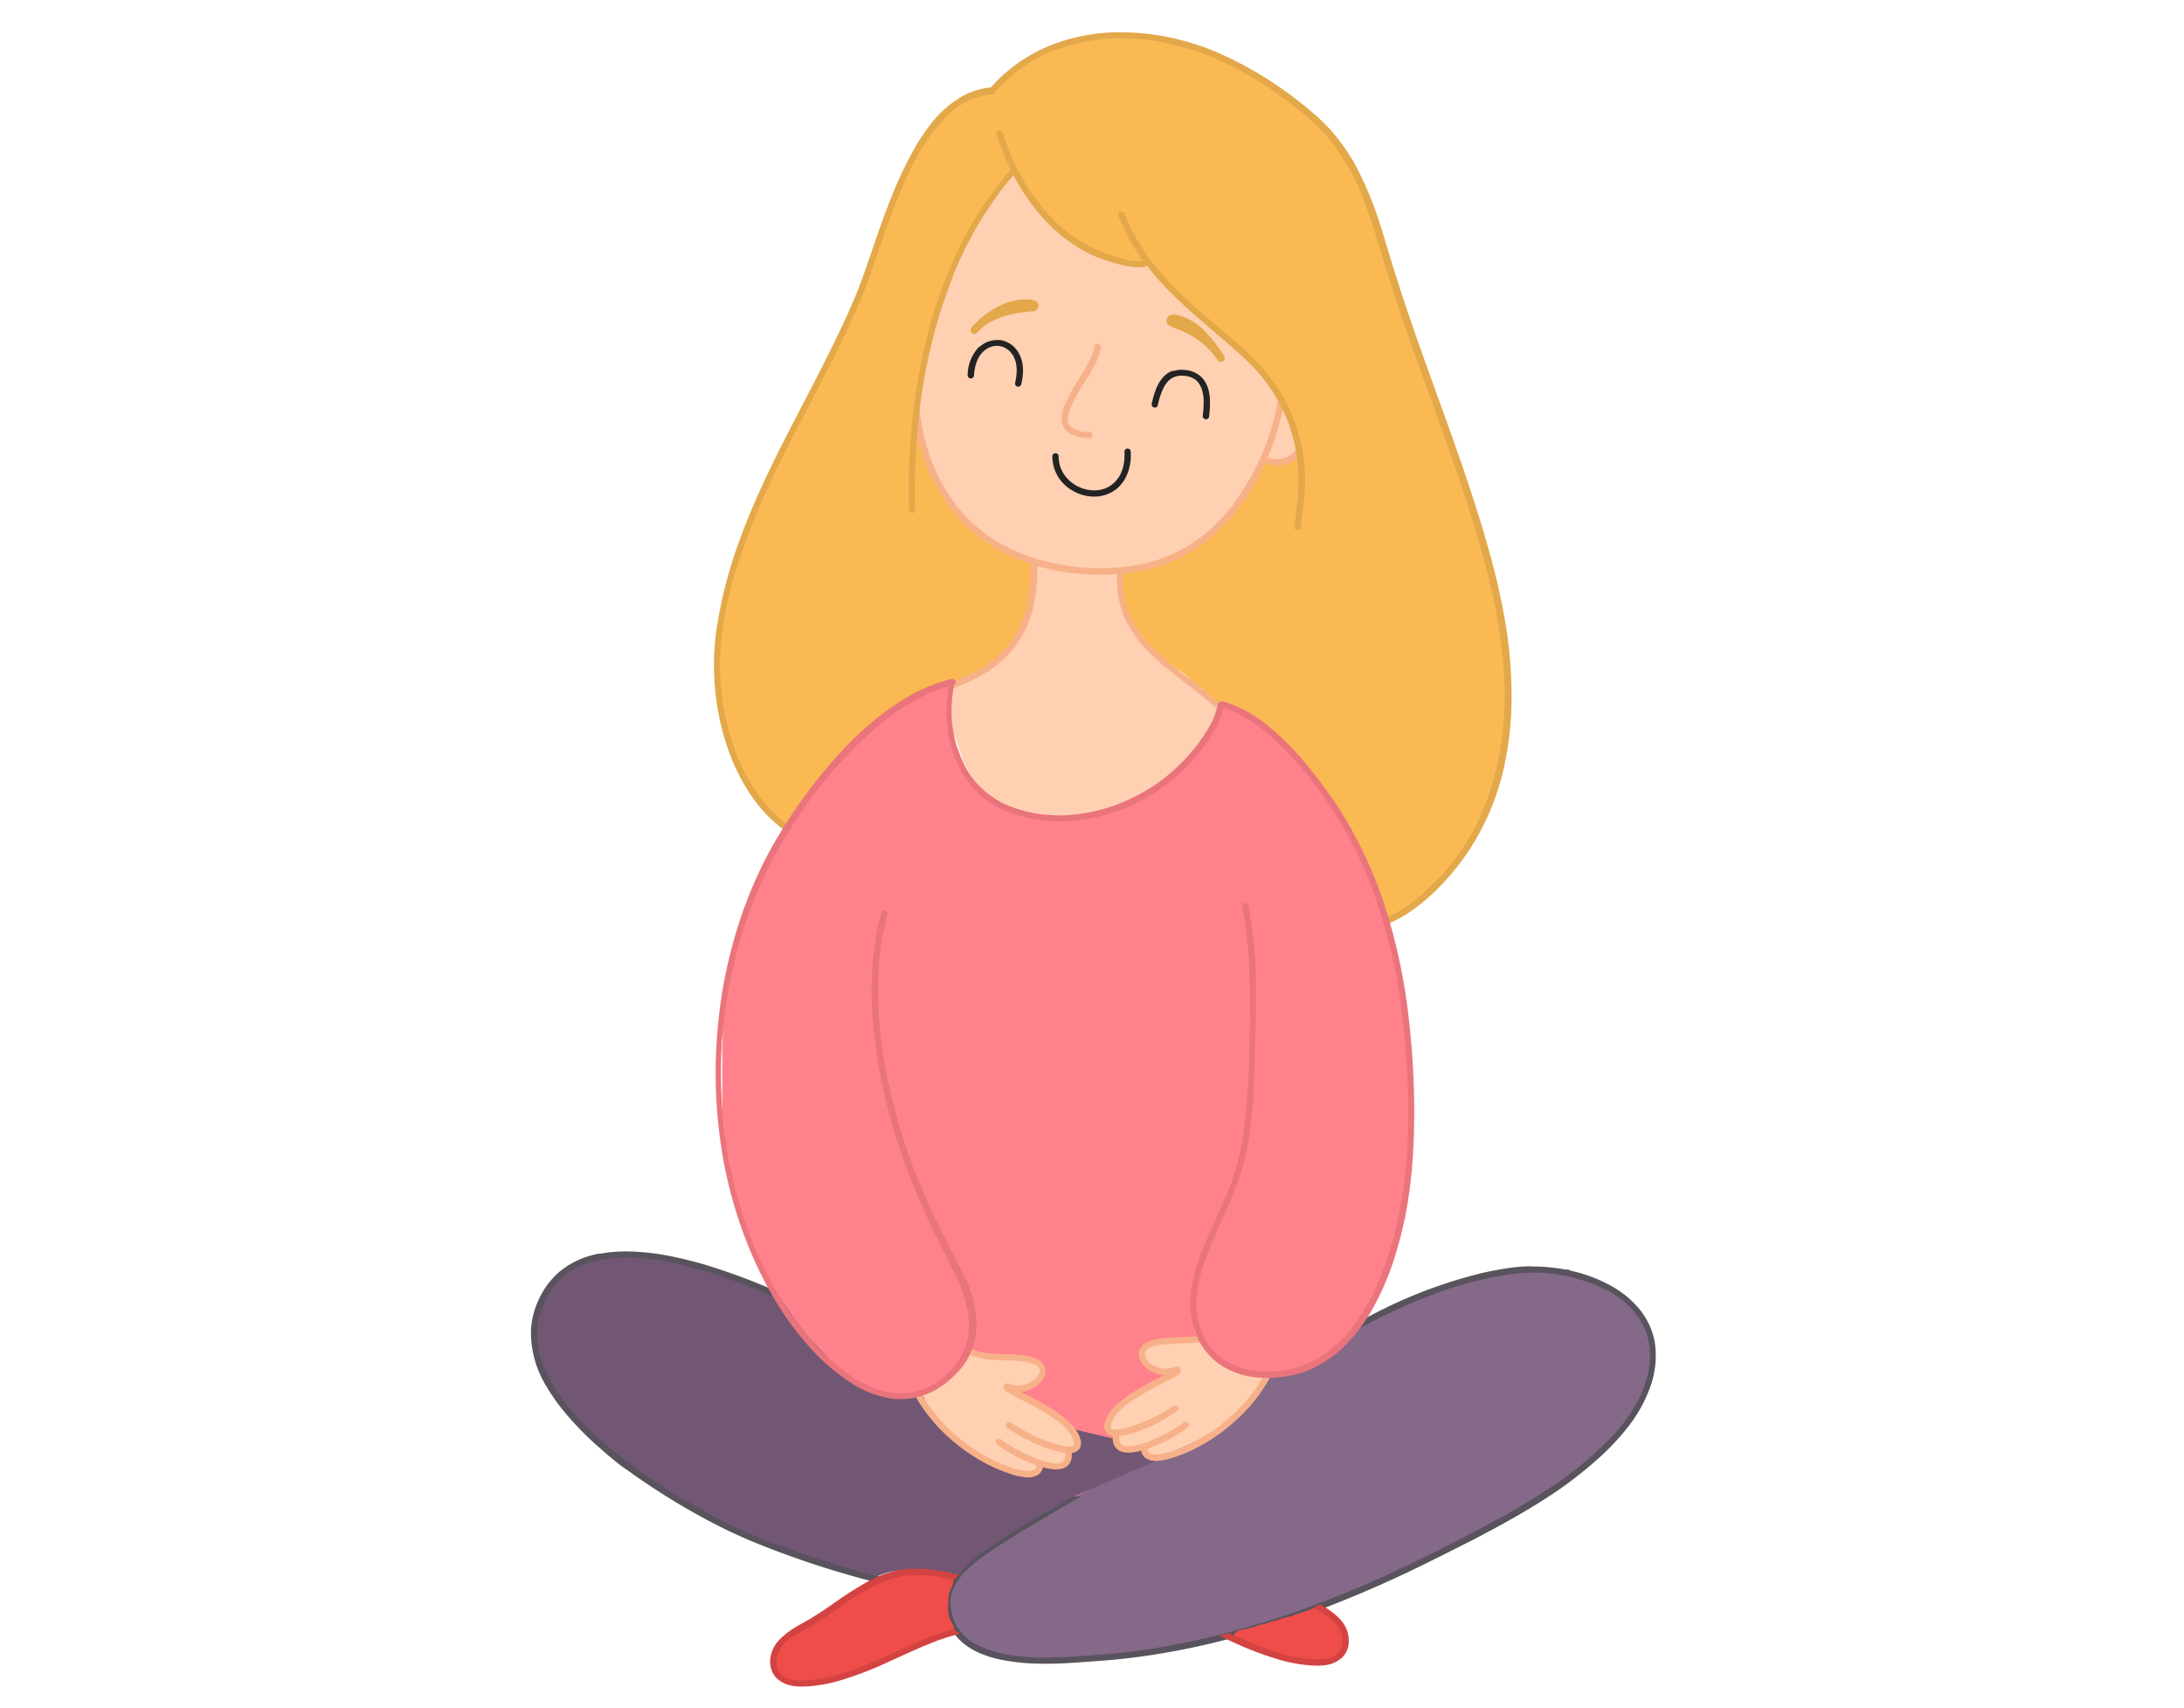 <svg xmlns="http://www.w3.org/2000/svg" width="360" height="281.5" viewBox="0 0 360 281.5"><title>Girl</title><path d="M232.66,182.38c0-1,0-2-.07-3.08v-.41c0-.32,0-.64,0-1l-.09-1.29c0-.84-.15-1.69-.25-2.51l0-.45-.36-3.15,0-.42c0-.41-.09-.82-.14-1.22,0-.15,0-.3-.07-.45-.06-.91-.19-1.83-.32-2.72l0-.16c-.1-.69-.22-1.38-.34-2.07l-.18-1.09c-.2-1.17-.4-2.25-.62-3.3s-.5-2.18-.78-3.27l-.17-.7c-.07-.31-.16-.62-.24-.93l0-.11c-.09-.41-.19-.81-.29-1.22-.22-.85-.46-1.74-.73-2.62a.78.78,0,0,0-.28-.4l-.23-.83-.27-1c-.18-.67-.37-1.36-.6-2s-.41-1.09-.62-1.63c-.12-.28-.23-.57-.34-.86l-.12-.31c-.12-.3-.22-.6-.35-.89s-.37-.82-.57-1.23l-.49-1c-.24-.5-.49-1-.74-1.49-.44-.86-.91-1.72-1.39-2.55l.09.19h0l0,.06,0-.06a25.2,25.2,0,0,0-1.7-2.85c-.35-.5-.71-1-1.08-1.46-.25-.33-.51-.66-.75-1l-.89-1.24c-.31-.45-.63-.9-1-1.34-.07-.09-.13-.18-.2-.26l-.2-.25c-.25-.3-.5-.59-.76-.88l-.24-.28-.42-.47-.61-.68-.4-.47-.47-.55a12.67,12.67,0,0,0-1-1l-.75-.7-.34-.32a11.31,11.31,0,0,0-1.13-1q-.56-.39-1.08-.81l-.7-.56c-.48-.38-1-.76-1.44-1.16a8.54,8.54,0,0,0-1-.78l-.35-.24-.84-.57c-.4-.24-.83-.44-1.25-.65h0l-.17,0h-.41a5.17,5.17,0,0,1-1.35-.43l-.06.06a.94.94,0,0,0-.25.38,1.31,1.31,0,0,0-.09.34l-.07.33c0,.11-.07.22-.1.33a5.32,5.32,0,0,1-.38.92l-.21.35c-.15.27-.31.54-.45.82l-.13.22a15.24,15.24,0,0,1-1,1.64c-.42.58-.85,1.16-1.28,1.73-.54.74-1,1.28-1.39,1.78l-.39.48-.32.39c-.18.21-.36.41-.56.62l-.07.08-1,1a13.19,13.19,0,0,1-1.11.91l-.28.21c-.34.25-.68.5-1,.73l-1.15.72-.38.22c-.21.12-.42.24-.62.37-.51.29-1,.58-1.54.85l-.24.13-.62.32q-.34.17-.69.3l-.49.21c-.38.16-.75.32-1.14.45l-.45.15c-.36.13-.74.27-1.11.38s-.73.16-1.1.22l-.4.07c-.44.09-.87.16-1.31.23l-.57.1-.7.07c-.2,0-.41.06-.61.1l-.66.15-.32.08a4.53,4.53,0,0,1-.74.09h-.2c-.2,0-.4,0-.6,0l-.37,0-.27,0a7.29,7.29,0,0,1-.79-.08l-.24,0-.2,0a11.68,11.68,0,0,1-1.3-.2,11.58,11.58,0,0,0-1.6-.29l-.28,0c-.21,0-.43,0-.64-.07l-.47-.09a13.77,13.77,0,0,1-1.7-.51l-.66-.23c-.4-.14-.79-.28-1.17-.45l-.4-.17a4.54,4.54,0,0,0-.45-.21,7.19,7.19,0,0,0-.78-.27,4.41,4.41,0,0,1-.56-.23c-.26-.21-.46-.43-.7-.65l.15.4a9.4,9.4,0,0,1-.94-.68c-.13-.11-.26-.22-.38-.34l-.19-.16-.14-.12-.29-.26a12.39,12.39,0,0,1-1.62-2.05,4.32,4.32,0,0,1-.26-.53c-.06-.13-.11-.27-.17-.4l-.13-.32-.27-.67c-.11-.28-.23-.56-.35-.83s-.19-.42-.26-.63-.11-.3-.16-.46l-.1-.28a5.1,5.1,0,0,0-.19-.5l-.1-.22a5.13,5.13,0,0,1-.27-.78,21.69,21.69,0,0,1-.54-2.57c-.05-.27-.08-.55-.11-.82s0-.36-.05-.53l-.06-.41c0-.29-.07-.59-.09-.89s0-.56.05-.84,0-.57,0-.85,0-.59,0-.89l0-.52h.07l.42,1.15a15.71,15.71,0,0,1,.61-2.93l-1.5.12H156c-.44.12-.89.24-1.31.38l-.81.25a9.41,9.41,0,0,0-1.42.52,12.18,12.18,0,0,0-1.23.69c-.31.18-.63.36-.95.52s-.65.36-1,.55h0l-.44.26-.46.32c-.43.29-.87.58-1.29.89l-1,.73-.41.32-.36.27q-.37.27-.75.57s0,0,0,0L143.46,120c-1,.9-1.93,1.82-2.85,2.78l-.08.1h0c-.31.29-.62.61-.92.94a.3.3,0,0,0-.08.08h0c-.74.76-1.44,1.5-2.14,2.27s-1.23,1.41-1.83,2.13l-.3.35-.35.4c-.57.68-1.16,1.35-1.72,2-.14.18-.29.36-.44.53l-.55.67c-.24.3-.47.61-.7.92s-.3.48-.44.73l-.1.19a5.48,5.48,0,0,1-.31.52,6.07,6.07,0,0,1-.43.57,1.09,1.09,0,0,1-.11.27.85.85,0,0,1-.48.37c-.33.56-.65,1.12-1,1.69l-.06.11c-.53.95-1.06,1.9-1.55,2.87l-.24.47c-.43.85-.86,1.69-1.26,2.55-.12.26-.23.52-.34.78l-.26.6-.2.46c-.16.37-.32.73-.47,1.1l-.2.45c-.33.8-.68,1.62-.94,2.46-.13.39-.24.79-.35,1.19s-.18.65-.28,1c-.26.84-.47,1.62-.64,2.36h0c-.08.32-.14.6-.2.88l0,.1-.33,1.2c-.18.68-.36,1.36-.52,2s-.25,1.13-.36,1.7c-.06.32-.12.64-.17,1s-.09.48-.13.72-.13.64-.2,1l-.13.59c-.1.53-.21,1.06-.31,1.58a13.09,13.09,0,0,0-.22,1.6c0,.39,0,.77-.07,1.15l0,.53,0,.52c0,.36-.06.71-.08,1.06l0,.66c0,.3,0,.59,0,.89,0,.48,0,1-.06,1.44v.18c0,.59,0,1.17,0,1.77v.4c0,.41,0,.83,0,1.23,0,.18,0,.36,0,.54s0,.6,0,.9c0,.63,0,1.25,0,1.87a1,1,0,0,0,0,.35l0,.66,0,.65,0,.76h0v.2c0,.54,0,1.07,0,1.6,0,.38.09.75.15,1.13l.08.5c0,.36.08.71.11,1.07l0,.53c.06.54.13,1.08.21,1.61s.17.94.26,1.41c.13.65.25,1.3.33,1.95,0,.16,0,.32.05.48,0,.34.07.68.14,1s.08.38.14.57l0,.13c.05.2.09.41.14.61l0,.22.09.43.24,1.06c.12.49.27,1,.41,1.45l.09.3c.14.46.29.91.44,1.37.06.2.13.4.2.6s.22.6.31.9a14.61,14.61,0,0,0,.44,1.4c.11.29.23.57.36.85l.27.64c.19.46.38.92.58,1.36.11.23.23.46.34.68s.25.48.37.73.27.65.4,1l.24.59c.14.35.32.71.5,1.06l.18.36c.12.23.22.46.33.69s.21.47.33.7.34.64.51,1l.17.3.74,1.36.23.44,0,0,.19.2a16.87,16.87,0,0,1,1.86,2.48c.56.86,1.19,1.69,1.74,2.38s1.11,1.39,1.79,2.14l.57.58.34.33.32.34.22.23.45.44.57.59c.39.41.79.83,1.21,1.21.61.56,1.3,1.09,1.9,1.54.22.16.42.32.65.47l.19.14.25.17c.32.23.64.45,1,.66s.59.36.88.52l.77.36.12.05.31.14c.66.28,1.34.52,2.15.81a4.48,4.48,0,0,0,.5.11l.47.07.24,0,.3,0,.27,0a3.71,3.71,0,0,0,.47,0,7.54,7.54,0,0,0,.84-.06l.37,0c.24,0,.49-.05.73-.09l.42-.11.2-.05a5.41,5.41,0,0,1,.55-.12,5.94,5.94,0,0,0,2.33-1.06l.12-.09c.29-.2.57-.39.87-.57a5.26,5.26,0,0,0,.66-.46,8.21,8.21,0,0,0,.6-.58l.21-.21.35-.36c.43-.42.86-.84,1.25-1.29s.93-1.08,1.37-1.65c.18-.23.36-.47.52-.72a5.81,5.81,0,0,0,.63.21l.46.14.31.1c.27.08.54.14.81.2l.59.17a2.93,2.93,0,0,0,.67.11h.07l-1.48,8.21,7.95,15.91h11.93l15.91-4L197,221a.65.65,0,0,0,.34.13.34.34,0,0,0,.14,0,2.7,2.7,0,0,1,.48-.09l.12,0h0a2.26,2.26,0,0,1,.23.31c.06.08.11.16.18.24a2.38,2.38,0,0,0,.4.38,1.2,1.2,0,0,0,.6.31,8.29,8.29,0,0,0,1.17,1.25,13.61,13.61,0,0,0,1.24,1,5.09,5.09,0,0,0,1.44.72l1.18.42a16.38,16.38,0,0,0,2,.58l-.18-.07.5.15.89.22a5.92,5.92,0,0,0,1.07.1h.38l.07-.16a.87.87,0,0,1,.56-.39h.15a.78.78,0,0,1,.47.15.5.5,0,0,1,.24.26H211a6.63,6.63,0,0,0,1.51-.31,32.62,32.62,0,0,0,3.5-1.61l.14-.07.11-.05,1-.54.23-.13.26-.14.07,0,.76-.49.27-.15a12.1,12.1,0,0,0,1.08-.67l.25-.21a.47.47,0,0,0,.24-.13,16.35,16.35,0,0,0,2.21-2.27c.69-.85,1.32-1.63,1.88-2.48l.38-.57c.46-.67.92-1.37,1.33-2.08.18-.3.32-.61.47-.92l.2-.44c.22-.44.44-.89.64-1.34l.13-.27c.17-.36.34-.72.48-1.09s.24-.62.35-.93l.13-.36.21-.56c.1-.27.19-.53.28-.8.18-.52.32-1,.46-1.57l.19-.7.18-.71c.07-.27.13-.54.19-.81s.09-.41.14-.61l.15-.64q.25-1.12.54-2.25a29,29,0,0,0,.65-2.84c.14-.88.28-1.77.38-2.66.23-1.88.42-3.82.57-5.95q.08-1,.09-1.92V187c0-.24,0-.49,0-.73v-.37c0-.14,0-.28,0-.42v-.23h0v.05a.1.1,0,0,1,0,0l.05-.86C232.64,183.77,232.66,183.07,232.66,182.38ZM197.43,219.6l-.19,0h-.06l-.1,0-.13.05-.06-3.39,0,.16c.07.2.14.41.2.61a9.65,9.65,0,0,1,.21,1.14l0,.1a7.07,7.07,0,0,0,.32,1.29A1.18,1.18,0,0,0,197.43,219.6Z" fill="#ff818b"/><path d="M272.13,224.17l-.09-.25c.08-.55.13-1.13.19-1.7l.08-.85a.77.77,0,0,0-.59-.8,2.62,2.62,0,0,0-.22-.84,6.12,6.12,0,0,0-.38-1.31c-.16-.4-.33-.81-.52-1.21a6.36,6.36,0,0,0-.73-1.1l-.11-.15-.26-.35-.14-.18-.27-.36-.13-.18a6.33,6.33,0,0,0-.47-.56,9.94,9.94,0,0,0-1.11-1l-.33-.22-.11-.08-.11-.08a2.85,2.85,0,0,0-.57-.31l-.25-.11-.11-.06-.1-.05-.14-.07c-.22-.12-.44-.23-.65-.36a6.89,6.89,0,0,0-1.44-.71l-.64-.22-.21-.07a15.79,15.79,0,0,0-1.91-.6l-.17-.05c-.46-.11-.92-.23-1.39-.32a.92.92,0,0,0-.87-.78l-.6,0-1.2-.07-.41,0c-.41,0-.81-.07-1.22-.09q-.88-.06-1.77-.06c-.47,0-1,0-1.42,0a18.45,18.45,0,0,0-3.53.45c-.78.17-1.63.4-2.57.7h0a13.06,13.06,0,0,0-3.17.5c-1.07.25-2.12.57-3,.85-1.76.54-3.66,1.15-5.6,2-.46.18-.9.37-1.35.56l-.64.29-.22.1-.42.19-.16.07-.15.06c-.36.16-.72.32-1.06.5l-.38.19-.55.29-.31.15-.35.17-.19.1-.75.37-.58.32-.15.08-.44.23a16.57,16.57,0,0,0-2.27,1.39,8.35,8.35,0,0,0-1,1l-.35.45-.34.41a7.5,7.5,0,0,1-1,1c-.38.32-.77.64-1.18.93s-1,.65-1.76,1.07c-.17.08-.34.18-.51.28l-.26.14-.23.13c-.32.18-.64.36-1,.53l-.11.06-.14.07a32.62,32.62,0,0,1-3.5,1.61,6.63,6.63,0,0,1-1.51.31h-.31a.5.5,0,0,0-.24-.26.78.78,0,0,0-.47-.15h-.15a.87.87,0,0,0-.56.39l-.08.18L209,227a2.07,2.07,0,0,0-.13.25c-.09.17-.18.35-.28.52a10.59,10.59,0,0,1-.64.9c-.1.15-.19.28-.29.41l-.08.13-.08.11-.3.43L207,230c-.19.27-.3.42-.4.58s-.24.33-.37.5c-.3.33-.62.64-.94.94-.51.48-1,.87-1.43,1.26L175.8,247.43a.76.76,0,0,1-.47.43.94.94,0,0,0-.23.1c-.22.12-.42.25-.63.38l-.15.09a9.33,9.33,0,0,1-.88.48l-.5.26-.29.16c-.3.17-.6.33-.91.48l-.65.41-.54.34-1.21.69h0c-.31.17-.62.36-.92.55l-.37.23c-.82.51-1.64,1-2.45,1.58l-.29.19-.89.6-.41.3c-.24.18-.47.35-.72.51-.74.49-1.52,1-2.28,1.59-.44.34-.91.73-1.37,1.16a10.42,10.42,0,0,0-.72.77l-.49.54-.14.15c-.2.21-.4.42-.61.61a1.28,1.28,0,0,1-.62.27,1,1,0,0,1,.08.61,2.7,2.7,0,0,1-.28.7l-.16.35a5,5,0,0,0-.21.54c-.06.32-.1.65-.14,1l0,.29a12.08,12.08,0,0,0-.1,1.35,3.54,3.54,0,0,0,.07.58c.09.22.18.41.26.57a12.52,12.52,0,0,0,.82,1.5,11.92,11.92,0,0,0,.78,1.15,15.73,15.73,0,0,0,1.19,1.24,11.48,11.48,0,0,0,2.43,1.78A10.13,10.13,0,0,0,164.5,273c.45.12.89.2,1.33.28l.19,0,.65.11.86.14c.51.08,1,.15,1.55.19l.81,0a6.51,6.51,0,0,0,.88-.06,3.29,3.29,0,0,0,.7-.19l.12,0c.28,0,.55.06.83.07h1.47c.45,0,.89,0,1.34,0l.25,0h.33l.43,0c.37,0,.66,0,.94,0l.35,0,.37,0,1.14-.05h.33c.6,0,1.18-.06,1.75-.12l1.13-.13.33,0,1.11-.13,1-.13.41-.06.75-.09.75-.1c1.14-.15,2-.28,2.88-.44l.52-.1c.35-.08.71-.15,1.07-.21l.57-.09,1-.16,1.5-.3c.51-.11,1-.22,1.57-.31l.68-.11q.39,0,.78-.12l1.49-.29.32-.07.32-.06.22-.06.19,0,.4-.1.74-.18.25-.06.49-.12.34-.06.22-.06.75-.19.6-.15a.81.81,0,0,1,.27-.37,2.11,2.11,0,0,1,1-.39l.36-.06,0,0,.07,0,.24-.05.05,0s.06,0,.06,0l.83-.24.41-.12.25-.09c.22-.07.43-.15.66-.21s.43-.11.64-.15l.48-.11.17-.06c.26-.09.52-.19.79-.26l.24-.07.75-.19-.12,0,.25-.07.49-.15.47-.14h0l.1,0,.76-.23.25-.07c.49-.16,1-.34,1.48-.52l.16-.05.67-.23c.32-.1.62-.19.92-.31a3.24,3.24,0,0,1,.8-.22l.56-.2,1.15-.42,1.53-.56c1.35-.49,2.68-1,4-1.5.89-.34,1.78-.7,2.67-1.06a22.2,22.2,0,0,0,2.47-1.16c.41-.2.81-.4,1.21-.58l.22-.11.31-.15.63-.31.8-.41.55-.29.6-.3.61-.31.49-.25.16-.09c.64-.33,1.28-.66,1.93-1s1.58-.77,2.37-1.17c1-.48,1.76-.92,2.54-1.39l2.53-1.49.37-.22.22-.14c.24-.15.47-.3.72-.43l.53-.31.69-.4.52-.29c.65-.37,1.31-.74,2-1.13l.55-.33.73-.44,1.29-.81,1.94-1.2.6-.37c.81-.5,1.62-1,2.42-1.54l.15-.1c.4-.27.8-.53,1.2-.82s.64-.46.94-.7l.34-.25.45-.35,2-1.52L263,240c.25-.21.49-.43.74-.66l.09-.08.3-.26c.55-.5,1.37-1.26,2.11-2l.19-.22a10.21,10.21,0,0,0,.89-1.05c.27-.38.5-.77.74-1.16s.33-.58.49-.88l.06-.11.12-.23c.12-.22.25-.44.38-.66l.12-.21.06-.1.14-.25a6.89,6.89,0,0,0,.34-.73c.33,0,.51-.42.64-.7l.07-.17c.1-.22.16-.39.23-.56.14-.34.27-.68.4-1l.14-.37.19-.46c.13-.33.25-.65.37-1a13.45,13.45,0,0,0,.42-1.56,3.87,3.87,0,0,0,0-1.11C272.18,224.34,272.15,224.25,272.13,224.17Z" fill="#856989"/><path d="M252.4,208.71a25.39,25.39,0,0,0-3.26.23c-1.67.22-3.33.54-5,.92a79.05,79.05,0,0,0-18.26,7l-1.59.83,0,0a3.06,3.06,0,0,1-.31.56c-.15.23-.31.45-.48.67l-.51.63a100.48,100.48,0,0,1,15.16-6.9c.65-.23,1.32-.44,2-.65h0l.12,0-.08,0,.08,0h0a63.15,63.15,0,0,1,6.31-1.56,34.52,34.52,0,0,1,5.27-.67h.08a28,28,0,0,1,7.07.72l-.13,0a25.06,25.06,0,0,1,5.63,2h0l.08,0h0a17.78,17.78,0,0,1,3.6,2.49l-.1-.09a13.75,13.75,0,0,1,2.17,2.52,11.4,11.4,0,0,1,1.26,2.72,12.13,12.13,0,0,1,.46,2.8V223a15,15,0,0,1-.34,3.41.14.14,0,0,0,0,.07v0a19.31,19.31,0,0,1-1.62,4.35h0l0,0h0a28.21,28.21,0,0,1-4.12,5.77h0a.6.6,0,0,0-.08.08h0a59.84,59.84,0,0,1-12.1,9.68l.07,0c-4.37,2.76-8.93,5.17-13.52,7.54-3,1.56-6.07,3.08-9.15,4.53q-4.87,2.29-9.85,4.33c-4.4,1.79-8.87,3.4-13.4,4.79l-.13,0A127.75,127.75,0,0,1,188.13,272q-2.48.35-4.95.57c-1.23.12-2.46.2-3.69.3-1.69.12-3.38.24-5.08.3h-.11a38.08,38.08,0,0,1-9.53-.69l.13,0a17,17,0,0,1-3.76-1.32,10.07,10.07,0,0,1-2-1.39,7.93,7.93,0,0,1-1.29-1.54,8.26,8.26,0,0,1-.81-1.79,9.29,9.29,0,0,1-.37-2.23,6.76,6.76,0,0,1,.13-1.34,7.65,7.65,0,0,1,.55-1.47,10.42,10.42,0,0,1,1.5-2.1,23.09,23.09,0,0,1,3.46-2.94c1.25-.89,2.55-1.73,3.86-2.55,0,0,0,0,0,0,3.37-2.13,6.83-4.12,10.26-6.14l1.73-1-1.84-.12-4.7,2.76c-3,1.76-5.93,3.55-8.81,5.47a20.32,20.32,0,0,0-5.88,5.31,6.86,6.86,0,0,0-1.19,5.18,9.26,9.26,0,0,0,.35,1.56,8.7,8.7,0,0,0,1.26,2.51,9.35,9.35,0,0,0,1.93,1.89,12.27,12.27,0,0,0,2.46,1.35,18.59,18.59,0,0,0,2.83.89,33.13,33.13,0,0,0,6.28.73c2.08.06,4.16,0,6.24-.15l2.61-.18c1.3-.1,2.61-.19,3.91-.31,3.58-.34,7.14-.87,10.68-1.54a137,137,0,0,0,20.55-5.7,193.43,193.43,0,0,0,19.78-8.42c2.69-1.31,5.35-2.68,8-4,2.26-1.18,4.51-2.38,6.73-3.64,2.41-1.37,4.76-2.8,7.06-4.34A68.11,68.11,0,0,0,263,240.8a40.06,40.06,0,0,0,5.46-5.74,23.64,23.64,0,0,0,3.55-6.43,15.15,15.15,0,0,0,.8-7.09,11.5,11.5,0,0,0-.87-3,12.27,12.27,0,0,0-1.61-2.64,14.83,14.83,0,0,0-2.19-2.22,18.63,18.63,0,0,0-2.67-1.8,25.07,25.07,0,0,0-6.31-2.38,28.67,28.67,0,0,0-6.52-.75h-.26m17.52,22.17,0,0,0,0m-111,28.32,0,0,0,0" fill="#59535d"/><path d="M271.56,226.48v0Z" fill="#59535d"/><path d="M167.11,28.55a.75.75,0,0,0-.18.07.73.73,0,0,0-.3-.06l-.21,0-.5.67-.59.78-.59.77c-.74,1-1.5,1.93-2.2,2.94-.19.28-.37.57-.55.86s-.28.46-.41.69l-.33.56c-.26.43-.51.86-.74,1.3l-.27.49c-.38.71-.77,1.44-1.11,2.2-.27.6-.52,1.2-.76,1.81l-.36.87c-.1.24-.2.47-.31.7s-.2.44-.29.66c-.19.43-.36.86-.51,1.31l-.26.78c-.09.28-.2.57-.31.85l-.11.28-.15.42c-.18.46-.35.93-.56,1.49s-.32.94-.49,1.41-.27.82-.43,1.22l0-.06-.27.79c-.21.6-.42,1.2-.6,1.81-.11.37-.21.75-.31,1.13s-.26,1-.41,1.49L153,57a12.9,12.9,0,0,0-.32,1.26c-.08.34-.13.69-.19,1l-.08.52c-.08.44-.16.87-.23,1.31l0,.2c-.06.33-.09.67-.13,1l0,.49c-.23,1.91-.45,3.91-.66,6.16l0,.5c.11.63.25,1.32.44,2.15l.12.59c.06.26.11.52.18.78a12.83,12.83,0,0,0,.42,1.39c.2.52.42,1,.64,1.56.15.36.29.71.42,1.07l0,.06c.06.14.12.29.19.43l.19.38c.1.21.21.42.3.63l.05.11.43.74.31.55c.34.58.73,1.15,1.11,1.69.21.29.41.59.61.89l.2.31c.26.38.51.76.78,1.13.13.18.27.35.41.52s.39.42.59.62c.35.35.72.69,1.09,1l.3.28c.44.4.91.8,1.38,1.18s.83.63,1.26.94.88.65,1.33,1l.56.35.05,0,1.55.7,1.09.57c.17.1.35.2.54.29l.17.08a7.35,7.35,0,0,1,.76.34A1.5,1.5,0,0,1,169,92l.28.09c.31.07.62.14.92.19a.37.37,0,0,0,0,.18l.05.06a1,1,0,0,1,.29.73,3.85,3.85,0,0,1,0,.48v.18c0,.26,0,.51,0,.77a8.41,8.41,0,0,1-.08,1c0,.23-.1.45-.15.67s-.05.22-.08.33,0,.45,0,.68l0,.25c0,.33-.05.66-.09,1-.11.58-.25,1.15-.41,1.72l-.08.32c-.06.2-.11.41-.17.61a7.9,7.9,0,0,1-.35.92l-.2.41h0c-.12.39-.23.78-.38,1.16a12.1,12.1,0,0,1-.68,1.45c-.18.33-.36.65-.55,1a9.9,9.9,0,0,1-.95,1.24c-.21.24-.42.47-.64.7l-.12.14a10.33,10.33,0,0,1-1,1.07l-.38.3-.25.19-.31.26-.24.19a5.59,5.59,0,0,1-.65.32l-.53.23-.4.19-.2.08c-.19.09-.39.17-.58.27a1.58,1.58,0,0,0-.24.15c-.12.07-.23.14-.36.2s-.54.16-.81.23l-.26,0-.14,0-.47.15-.26.06a3.79,3.79,0,0,0-1,.54,2.17,2.17,0,0,0-.68.88l.1.13a.33.33,0,0,1-.05.46.34.34,0,0,1-.17.07h0c0,.17,0,.34,0,.53s0,.58,0,.88,0,.57,0,.85,0,.57-.05.85.06.59.09.89l.06.4c0,.18,0,.36.05.53s.06.55.11.83,0,.29.07.43a13.6,13.6,0,0,0,.55,1.63l0-.07.48,1.43c.13.38.26.77.4,1.16l.08.24c.14.39.28.78.45,1.16a13.3,13.3,0,0,0,.63,1.25,12,12,0,0,0,1.78,2.54,14.41,14.41,0,0,0,2.46,2.17l.55.32,0,0a7.13,7.13,0,0,1,.78.26c.15.06.3.14.45.21l.4.18c.38.16.77.3,1.17.44.22.08.44.15.65.24.49.17,1,.33,1.71.51l.47.09.64.07.28,0a11.48,11.48,0,0,1,1.6.28c.43.1.87.15,1.31.21l.19,0,.24,0c.27,0,.53.06.79.07l.27,0,.37,0h.8a4.53,4.53,0,0,0,.74-.09l.32-.08.66-.14a3.23,3.23,0,0,1,.61-.1l.7-.08.57-.1,1.31-.22.41-.08c.29-.05.58-.1.88-.17l.53-.21.64-.29.64-.28c.44-.19.87-.42,1.29-.65a14.12,14.12,0,0,1,1.3-.62l.13-.06a7.85,7.85,0,0,0,1.16-.58,6.82,6.82,0,0,0,.62-.43l.19-.14.64-.46.32-.23.42-.27.71-.49c.29-.22.56-.46.84-.7l.3-.27c.38-.32.75-.63,1.14-.93l.18-.14c.27-.21.55-.42.81-.65s.5-.5.74-.77l.23-.25c.24-.25.49-.48.74-.71l.21-.2a11.66,11.66,0,0,0,1-1l.09-.1.74-1,.08-.13.07-.12a14.23,14.23,0,0,1,1-1.49c.07-.09.13-.18.2-.26l.16-.29.13-.22c.11-.23.24-.45.36-.67l.08-.16.15-.31.22-.45c.08-.16.15-.32.21-.47s0,0,0,0,.06-.22.1-.33l.07-.32s0-.08,0-.12a1.7,1.7,0,0,0-.06-.7,2,2,0,0,0-.1-.26,6.81,6.81,0,0,1-1.31-1l-.1-.09h0l-.26-.11-.14-.08a1,1,0,0,0-.39-.14l-.09-.08-.14-.11-.15-.12-.39-.3-.34-.26a9.24,9.24,0,0,0-.86-.63l-.29-.21c-.32-.23-.65-.47-1-.69a4.8,4.8,0,0,0-.54-.32c-.34-.31-.66-.58-1-.84l-.9-.78-.23-.21c-.45-.4-.86-.85-1.27-1.28-.26-.28-.52-.56-.79-.83s-.72-.73-1.06-1.12-.44-.53-.66-.8l-.32-.4-.37-.47a17.3,17.3,0,0,1-1-1.58,11.89,11.89,0,0,1-.77-1.19c-.16-.28-.31-.57-.46-.86a6.44,6.44,0,0,1-.39-1l-.05-.12,0-.11c-.06-.15-.12-.3-.17-.45a6.77,6.77,0,0,1-.25-.93c0-.29-.1-.58-.17-.87l-.08-.31c0-.13-.08-.26-.11-.4a5.37,5.37,0,0,1-.11-1.06,7.85,7.85,0,0,1,0-.84,2.53,2.53,0,0,1,.16-.76c0-.22-.07-.44-.11-.67l.09,0,.1,0,.16,0,.53,0,.26-.07H186l.44,0c.2,0,.4-.05.62-.06h.16c.39-.12.76-.29,1.12-.44l.55-.24.82-.28.83-.28c.42-.14.83-.32,1.25-.5l.54-.23c.21-.08.42-.14.63-.2l.33-.09a9.21,9.21,0,0,0,1.44-.6,26.73,26.73,0,0,0,2.33-1.38,13.79,13.79,0,0,0,1.34-1c.16-.13.3-.27.45-.41l.4-.36a14.42,14.42,0,0,0,1.52-1.61l.4-.47.37-.42c.25-.27.49-.55.72-.85s.62-.85.9-1.29a5,5,0,0,0,.31-.49.47.47,0,0,0,.17,0,.75.75,0,0,0,.26-.05l.17-.23c.32-.43.63-.87.94-1.31l.21-.29.17-.25c.28-.4.57-.82.81-1.24l.36-.79c.11-.25.22-.5.34-.75a1.86,1.86,0,0,1,.1-.2l.13-.33.15-.38c.2-.42.42-.84.64-1.27l.16-.31a2.51,2.51,0,0,0,.57.36l.38.17h.19c.22,0,.44.1.65.16l.18.06h.35a8.29,8.29,0,0,0,.88-.06c.24,0,.44-.06.62-.1a3.75,3.75,0,0,0,.44-.24l.36-.21.33-.19a1.87,1.87,0,0,0,.34-.29,2.12,2.12,0,0,0,.29-.38,2,2,0,0,0,.08-.22,11.36,11.36,0,0,0,0-2.18q0-.3-.06-.6l0-.43a1.07,1.07,0,0,0-.45-.23c0-.18-.07-.37-.11-.57a14.52,14.52,0,0,0-.41-1.43,10.23,10.23,0,0,0-.59-1.38c-.19-.36-.4-.72-.61-1.08l-.09-.15c-.11-.18-.21-.36-.31-.54s-.25-.45-.38-.67c-.27-.45-.57-.88-.87-1.31-.17-.25-.35-.5-.53-.73a5.8,5.8,0,0,0-.47-.51l-.2-.18c-.3-.3-.6-.6-.88-.91l-.39-.48-.33-.41-.47-.55-.42-.5c-.1-.12-.21-.23-.31-.34l-.17-.15c-.18-.2-.36-.38-.54-.56l-.49-.52-.58-.6-.39-.38-.86-.77-.36-.33c-.45-.4-.88-.8-1.31-1.2l-.11-.1-1.26-1.15-.79-.74-.33-.26-.53-.41-.61-.52c-.37-.32-.75-.63-1.13-.94l.05,0c-.42-.37-.82-.75-1.22-1.13l-.32-.31-.77-.69c-.32-.28-.63-.56-.93-.85l-.51-.49-.42-.41c-.18-.18-.36-.35-.55-.51l-.44-.41c-.33-.31-.65-.65-1-1l-.14-.14a.32.32,0,0,0,0-.14l-.21-.06a.77.77,0,0,1-.5-.45.62.62,0,0,1-.07-.37q-.5-.07-1-.18l-.28,0-.21,0-.21,0h-.27a11.06,11.06,0,0,1-1.75-.18c-.34-.07-.68-.18-1-.28l-.27-.09L184,43c-.32-.09-.66-.19-1-.3l-.61-.22q-.34-.14-.69-.24l-.25-.09a8.39,8.39,0,0,1-.84-.3,9.48,9.48,0,0,1-.93-.55l-.4-.27c-.46-.28-1-.57-1.48-.83l-.53-.26c-.37-.18-.75-.36-1.1-.57a11.8,11.8,0,0,1-1.22-.86,8.82,8.82,0,0,1-.7-.67c-.26-.28-.5-.56-.75-.84l-.54-.63L172.7,36l-.39-.43c-.18-.21-.34-.42-.5-.64l-.23-.32-.1-.13L171,34c-.51-.6-1-1.22-1.49-1.85a21.79,21.79,0,0,1-1.65-2.48,10.11,10.11,0,0,1-.58-1.14l-.19,0" fill="#ffd0b2"/><path d="M185.12,6.07c-.41,0-.82,0-1.24,0l-.63,0L182,6.21c-.58,0-1.14.07-1.7.12s-.94.12-1.41.19l-.23,0-.4.05c-.36,0-.72.1-1.09.17a12.59,12.59,0,0,0-1.44.36l-.42.13-1.21.37a11.67,11.67,0,0,0-1.4.56,10.22,10.22,0,0,0-1.48.86l-.11.07L171,9.2l-.22.11c-.91.44-1.72.87-2.46,1.32-.4.25-.8.51-1.19.78a14.63,14.63,0,0,0-1.23,1c-.32.28-.64.58-1,.89-.16.15-.31.31-.46.48l-.24.26-.08.09a3.31,3.31,0,0,0-.53.7l-.08.09h0l-.34.11-.36,0c-.23,0-.45.05-.67.09a7.3,7.3,0,0,0-1.68.62,14.1,14.1,0,0,0-1.67,1,15.3,15.3,0,0,0-1.32,1.06l-.19.16c-.42.36-.8.67-1.16,1s-.66.64-1,1c-.67.7-1.35,1.46-2.08,2.32q-.47.55-.93,1.14c-.32.4-.6.82-.89,1.25a12.19,12.19,0,0,0-.71,1.2c-.24.44-.44.9-.65,1.36l-.34.78-.26.61-.18.39c-.14.31-.29.63-.42,1l-.33.88-.15.4-.27.69-.27.68c-.19.48-.38,1-.58,1.42l-.36.93-.17.44-.19.51c-.1.27-.21.55-.32.82-.17.43-.35.86-.52,1.3l-.14.33-.33.81c-.12.32-.23.64-.34,1l-.17.5-.23.66-.08.23c-.26.72-.52,1.43-.81,2.13s-.43,1.17-.62,1.77l-.23.67c-.28.71-.6,1.39-.91,2.08l-.22.46c-.14.31-.27.63-.4.94l-.2.47c-.18.45-.38.88-.58,1.32s-.49,1-.74,1.5-.37.72-.55,1.09l-.11.21c-.18.37-.36.74-.52,1.11s-.19.44-.28.66a5.77,5.77,0,0,0-.38,1.35,1,1,0,0,0,.06.61l-.13.27c-.14.29-.29.57-.44.85s-.2.35-.29.53l-.29.56c-.34.66-.69,1.32-1.07,2-.28.47-.55.94-.82,1.41l-.59,1-.18.3-.49.86-.28.54-.28.53q-.21.38-.45.72a4,4,0,0,0-.2.35l-.08.14c-.18.32-.34.64-.51,1l-.26.53c-.11.21-.22.42-.34.63l-.13.24c-.1.19-.19.39-.28.58s-.16.35-.25.52l-.18.35-.33.62-.22.47-.42.86-.45.87c-.19.36-.37.72-.55,1.09s-.35.69-.52,1l-.63,1.29c-.72,1.41-1.4,2.86-2.06,4.27l-.38.81c-.45,1-.89,1.94-1.31,2.92-.28.66-.53,1.34-.77,2l-.32.86c-.24.63-.46,1.28-.67,1.92l-.33,1c-.28.79-.51,1.59-.75,2.4l-.14.48c-.14.5-.29,1-.41,1.5s-.17.77-.25,1.16l-.06.27c-.2,1-.4,1.9-.56,2.85l-.16.92c-.14.78-.27,1.56-.39,2.35-.05.37-.09.74-.13,1.11l0,.35-.18,1.58a28.67,28.67,0,0,0-.17,3.5c0,.4,0,.81,0,1.21l0,.5c0,.55.08,1.1.14,1.65h0s0,0,0,0h0a29.06,29.06,0,0,0,.46,3.08c.09.42.17.84.26,1.27s.22,1.08.35,1.61.33,1.18.51,1.74c.13.38.25.76.36,1.15s.28.94.46,1.4a12.57,12.57,0,0,0,.66,1.47c.28.56.56,1.12.85,1.68s.65,1.14,1,1.7l.23.39c.27.45.55.91.87,1.34l.58.74c.16.19.32.39.47.59l.06.08h0v0c.36.48.66.89,1,1.3.19.25.39.48.59.72l.31.36.36.45.36.44a1.88,1.88,0,0,0,1.33.89.93.93,0,0,0,.82-.42,1,1,0,0,0,.11-.28c.15-.18.3-.37.44-.57s.2-.34.3-.52l.1-.19c.26-.46.55-.9.84-1.33l.07-.12c.33-.49.65-1,1-1.49s.62-.89.93-1.29.81-1.05,1.21-1.59.75-1,1.15-1.49l.14-.19.21-.25-.17.18c.37-.41.7-.79,1-1.12s.58-.55.88-.81l.26-.23c.39-.34.76-.7,1.13-1.06s.75-.72,1.14-1.06.61-.52.93-.78l.24-.19c.37-.29.72-.6,1.07-.91l.17-.15.38-.33q.36-.35.75-.66c.31-.27.64-.51,1-.75l.36-.27.41-.31,1-.74,1.29-.89,1.44-1a14.11,14.11,0,0,1,3-1.6c.69-.24,1.39-.43,1.92-.57l.37-.1a8.54,8.54,0,0,1,1.33-.3h-.09c.37,0,.73-.08,1.09-.14l.21,0,.33-.07.19,0a2.57,2.57,0,0,0,.4-.08,17.26,17.26,0,0,0,3-1.32l.56-.28c.22-.1.44-.21.65-.33a10.09,10.09,0,0,0,1.36-.92l.18-.13a8.94,8.94,0,0,0,.95-.8c.31-.32.61-.65.9-1a9.09,9.09,0,0,0,1-1.24c.19-.32.37-.64.55-1a11.58,11.58,0,0,0,1.06-2.61l0-.14a13.77,13.77,0,0,0,.36-1.44c.06-.28.13-.57.2-.85l.15-.58c.12-.53.23-1.07.34-1.6s.16-.82.25-1.22c0-.14.07-.27.1-.4s.11-.44.15-.67a6.63,6.63,0,0,0,.07-1c0-.26,0-.51,0-.77v-.18a3.85,3.85,0,0,0,0-.48,1,1,0,0,0-.29-.73,1,1,0,0,0-.74-.33,1,1,0,0,0-.25,0,2.18,2.18,0,0,0-.47-.36,7.19,7.19,0,0,0-.75-.34q-.31-.13-.63-.24l-.57-.21c-.47-.23-.92-.48-1.37-.73s-.95-.54-1.4-.84-.89-.63-1.33-1-.85-.62-1.26-.94-.94-.78-1.38-1.18l-.3-.28c-.37-.34-.74-.68-1.09-1s-.73-.77-1.08-1.16l-.28-.32c-.41-.45-.79-.91-1.13-1.36a18.29,18.29,0,0,1-1-1.66c-.25-.47-.47-1-.68-1.45l-.28-.61c-.09-.21-.2-.42-.3-.63l-.19-.38c-.16-.33-.3-.68-.44-1l-.54-1.33-.22-.54c-.14-.35-.26-.7-.37-1.05l-.27-.76-.44-1.22-.21-.61a.75.75,0,0,1-.05-.16V70.7h0q.06-.6.09-1.2l0-.52c.21-2.24.42-4.25.66-6.16l0-.49c0-.33.07-.67.13-1l0-.19c.07-.44.15-.88.23-1.32l.08-.52c.06-.35.11-.7.19-1s.2-.84.32-1.25l.06-.19c.15-.49.28-1,.41-1.49s.2-.76.31-1.13c.18-.61.39-1.21.6-1.81l.28-.79,0,.06c.16-.4.3-.81.44-1.22l.48-1.41c.2-.56.38-1,.56-1.49l.15-.42.11-.28c.11-.28.22-.57.31-.85l.26-.79c.15-.44.32-.87.51-1.3.09-.22.19-.44.29-.66s.21-.46.31-.7l.36-.87c.24-.61.49-1.22.76-1.81.34-.75.73-1.49,1.11-2.2l.27-.49c.23-.44.48-.87.74-1.3l.33-.56c.13-.23.27-.46.41-.69s.37-.58.56-.87h0c.7-1,1.46-2,2.2-2.94l.59-.77c.2-.26.4-.52.59-.79l.86-1.12.25-.3a9.77,9.77,0,0,0,.85,1.84,21.79,21.79,0,0,0,1.65,2.48c.48.63,1,1.25,1.49,1.85a21.69,21.69,0,0,0,2.06,2l.16.14.06.06h0l.08.08.09.07.09.09.09.08.16.15c.33.29.67.6,1,.88s.89.66,1.35,1l.54.39c.63.44,1.27.9,1.93,1.31a22.3,22.3,0,0,0,2.79,1.42l.18.09a18.52,18.52,0,0,0,2.5,1c.71.19,1.42.34,2.12.46.26.05.53.08.79.12s.62.08.93.14l.12,0c.46.1.91.18,1.36.24a.72.72,0,0,0,.07.38.81.81,0,0,0,.5.46l.26.07.43.42c.4.38.79.76,1.2,1.13l.78.73c.51.48,1,1,1.56,1.43l.39.33,1.89,1.65c.62.56,1.25,1.1,1.87,1.63a.41.41,0,0,0,0,.11.4.4,0,0,0,.09.2l1.3,1.24,1.26,1.15.11.1,1.31,1.2.36.33c.33.31.67.61,1,.9l.27.23.45.38.22.18.21.17.23.17.1.07c.46.34.94.66,1.42,1l.13.08.62.69c.51.57,1.05,1.16,1.52,1.78.31.4.6.8.88,1.2s.59,1,.88,1.51L211,65c.33.59.6,1.22.87,1.83l0,.13c.31.73.61,1.46.91,2.19l.33.77.14.31.22.51c0,.07,0,.14.07.2s0,.13.07.19l.05.49a6,6,0,0,1,.06.61,10.4,10.4,0,0,1,0,2.16,1.55,1.55,0,0,1-.08.23,2.12,2.12,0,0,1-.29.38,1.64,1.64,0,0,1-.35.29,3.37,3.37,0,0,1-.32.19l-.36.21a4.44,4.44,0,0,1-.72.37,3.6,3.6,0,0,1-.73.13,3.81,3.81,0,0,1-.67-.07l-.35-.1c-.21-.06-.43-.12-.65-.16l-.23,0-.36,0a1.36,1.36,0,0,0-1,.6c-.09.12-.16.24-.24.37-.22.37-.38.67-.53,1s-.23.5-.34.75l-.36.79c-.24.42-.53.84-.81,1.24l-.17.24-.21.3c-.31.44-.62.88-.95,1.31l-.46.63c-.25.35-.5.69-.76,1l-.29.36c-.31.4-.63.81-1,1.19l0,.06.06,0h0l.11-.1h0l-.36.38-.49.53c-.32.35-.65.7-1,1.06A12.19,12.19,0,0,1,198.23,89l-.95.78c-.29.25-.52.45-.76.63-.69.42-1.39.83-2.09,1.22a11.5,11.5,0,0,1-1.94.84l-.37.12c-.34.11-.67.21-1,.33l-.59.25-.61.25a9.06,9.06,0,0,1-1.15.25,6.32,6.32,0,0,1-.76.11h-.93a5.92,5.92,0,0,0-.62.06l-.44,0-.22,0a1.3,1.3,0,0,0-.86.51,1.92,1.92,0,0,0-.32,1.06,7.85,7.85,0,0,0,0,.84,5.45,5.45,0,0,0,.11,1.06c0,.14.07.27.11.4l.07.3c.08.3.13.59.18.89a7,7,0,0,0,.25.92c.05.15.11.3.17.45l0,.11.05.12a6.87,6.87,0,0,0,.39,1c.15.29.3.58.46.87a15.17,15.17,0,0,0,1.68,2.34l.26.3.45.53c.11.13.21.27.31.41s.26.35.41.52.52.55.8.82.71.66,1.09,1l.66.52.09.06.33.25.27.23.23.21c.35.28.73.53,1.1.77s.54.34.79.53l.68.53.53.43.15.18a4,4,0,0,0,.78.66l.26.18c.27.18.54.36.8.55l.24.31.18.24.08.11a8,8,0,0,0,.85,1,7.5,7.5,0,0,0,1.42,1,5.47,5.47,0,0,0,1.78.65h.58c.42.21.85.42,1.25.66l.84.56.35.25a10.52,10.52,0,0,1,1.05.77c.46.4.95.79,1.43,1.17l.7.55q.52.42,1.08.81a11.31,11.31,0,0,1,1.13,1l.34.32.76.7c.39.35.73.64,1,1l.47.55.4.47.61.68.42.47.24.28c.26.29.51.58.76.88l.61.74.34.41c.55.67,1.06,1.4,1.54,2.11l.21.3,1.76,2.53c.57.82,1.07,1.69,1.5,2.45s.9,1.6,1.33,2.41l.11.22.09.17-.07-.18c.36.76.77,1.6,1.18,2.44.14.3.29.59.44.89.29.56.57,1.12.81,1.7a20.16,20.16,0,0,1,1,2.64c.13.5.26,1,.38,1.5l.23.89c.08.32.16.64.23,1,.12.58.25,1.18.78,1.36a1,1,0,0,0,.44.1,1.15,1.15,0,0,0,.78-.36,11.8,11.8,0,0,0,2.49-1.45c.9-.65,1.76-1.28,2.56-2s1.58-1.49,2.23-2.17a24.89,24.89,0,0,0,1.71-2l.37-.47.49-.6c.18-.24.38-.47.56-.71l1-1.35a30.77,30.77,0,0,0,1.93-2.86c.47-.81.94-1.68,1.48-2.74l.07-.13a19.21,19.21,0,0,0,1.25-2.9q.21-.69.45-1.38c.11-.34.22-.68.32-1a11.22,11.22,0,0,0,.33-1.17c.05-.24.08-.48.12-.73s0-.33.07-.49c.13-.78.26-1.56.36-2.34a20,20,0,0,0,.56-2.82l.12-.79c.05-.27.09-.53.13-.8.06-.47.1-1,.12-1.55,0-.42,0-.84,0-1.27l0-.63c0-.5,0-1,0-1.5v-.37c0-1.12-.05-2.33-.14-3.81l0-.54c0-.37,0-.73-.07-1.1s-.09-1-.15-1.45-.12-1-.19-1.43l-.08-.6c-.05-.32-.09-.65-.14-1-.11-.71-.2-1.42-.29-2.14l-.11-.84c-.13-1-.32-2-.48-2.77-.19-1-.4-1.94-.62-2.91l-.32-1.39-.31-1.39-.17-.74c-.17-.75-.34-1.5-.53-2.24-.11-.4-.23-.8-.36-1.19l-.09-.31-.12-.35-.36-1.17c-.16-.56-.33-1.11-.49-1.66-.47-1.58-.95-3.2-1.51-4.78L241.57,80c-.16-.52-.32-1-.5-1.56l-.38-1.08c-.18-.51-.37-1-.54-1.55l0,.1-.13-.41c-.15-.46-.3-.92-.47-1.38l-.24-.64-.44-1.16c-.19-.6-.4-1.18-.61-1.78-.33-1-.7-2-1.06-3l-.33-.88-.49-1.34-.24-.67-.3-.79c-.15-.39-.3-.78-.44-1.17l-.32-.93-.09-.25-.15-.5c-.08-.26-.17-.52-.25-.78-.18-.52-.36-1-.55-1.55l-.37-1c-.19-.5-.38-1-.55-1.5l-.28-.8-.2-.6-.33-1c-.16-.51-.32-1-.5-1.54s-.28-.78-.43-1.18-.33-.89-.49-1.35l.07.27-.25-.81-.33-1c-.23-.73-.47-1.45-.68-2.19l-.26-.91c-.14-.51-.28-1-.44-1.52s-.34-1.06-.52-1.59l-.3-.93-.12-.35c-.2-.65-.41-1.29-.63-1.93q-.18-.55-.33-1.11l-.08-.26c-.16-.54-.34-1.07-.53-1.6L226,34.27l-.28-.69c-.1-.24-.21-.49-.3-.73-.37-1-.76-2-1.22-3-.23-.48-.47-.95-.71-1.41A15.61,15.61,0,0,0,222.5,27l-.38-.56c-.19-.26-.38-.53-.56-.81-.34-.5-.7-1-1.07-1.47a.5.5,0,0,0-.1-.27c-.3-.35-.58-.72-.87-1.08s-.61-.78-.92-1.16a28.42,28.42,0,0,0-1.95-2.13c-.41-.4-.83-.8-1.27-1.18s-.68-.57-1-.83l-.2-.16c-.86-.67-1.65-1.25-2.4-1.78s-1.68-1.07-2.52-1.55-1.48-.86-2.2-1.26l-.47-.27c-.95-.53-1.91-1-2.87-1.52l-.43-.22c-.76-.38-1.54-.77-2.34-1.1l-.77-.29-.6-.22L198,8.53c-.88-.33-1.85-.66-3-1a24.5,24.5,0,0,0-3.29-.78c-.4-.07-.81-.12-1.21-.17l-.3,0-.81-.11-.81-.1c-.51-.07-1-.14-1.52-.16s-1.11-.07-1.66-.07h-.28Z" fill="#fab953"/><path d="M152.7,232.39c.31.38.63.75,1,1.12l.41.49q.21.27.45.54c.65.67,1.37,1.29,2.07,1.89l.74.64.45.39.33.29.23.2c.17.15.33.29.5.42.42.33.9.66,1.49,1s1,.6,1.52.91,1.18.65,1.78,1l.44.22a11.86,11.86,0,0,0,1.25.59c.3.13.62.23,1,.35l1.12.3.75.2.5.12.54.14c.2.05.41.11.61.18a2.53,2.53,0,0,1,.37.18.5.5,0,0,1-.11-.26l0,0a3.76,3.76,0,0,0-.68-.4,4.06,4.06,0,0,0-.59-.19c-.32-.08-.65-.14-1-.19s-.67-.1-1-.17l-.1,0-.14-.06c-.74-.28-1.4-.52-2-.8-.91-.44-1.66-.8-2.4-1.25l-.21-.14-.56-.36c-.8-.55-1.61-1.14-2.45-1.8-.4-.3-.78-.59-1.17-.9l-.29-.21a10.33,10.33,0,0,1-.88-.7c-.45-.38-.87-.8-1.3-1.21l-.32-.31-.49-.47c-.74-.68-1.4-1.4-2.07-2.13l-.18-.2a6.38,6.38,0,0,0,.43.63" fill="#856989"/><path d="M171.25,244.43l.2.16a7.07,7.07,0,0,0,.86.67,10.42,10.42,0,0,0,2.19,1l.16-.06h0c-.26-.09-.5-.18-.73-.28a13.94,13.94,0,0,1-1.29-.63c-.45-.24-.88-.51-1.31-.79l-.33-.21Z" fill="#856989"/><path d="M151.32,229.75a.63.63,0,0,0-.35.09,2.08,2.08,0,0,1-.32.12l-.32.08-.37.09-.21,0-.4,0h-.13a4,4,0,0,1-.69.06c-.24,0-.47-.06-.7-.09l-.13,0-.58-.1-.24,0a4.52,4.52,0,0,1-.46-.07,4.19,4.19,0,0,1-.51-.11c-.81-.29-1.49-.53-2.15-.81l-.31-.14-.12-.05-.77-.36c-.29-.16-.59-.34-.88-.52s-.65-.43-1-.66l-.25-.17-.2-.14c-.22-.15-.42-.31-.64-.47-.6-.45-1.29-1-1.9-1.54-.42-.38-.82-.8-1.21-1.21l-.57-.59-.45-.44-.22-.23-.32-.33-.34-.34c-.19-.19-.38-.38-.56-.58-.69-.75-1.27-1.45-1.8-2.14s-1.18-1.52-1.74-2.38a17.42,17.42,0,0,0-1.86-2.48,6.75,6.75,0,0,0-1.92-1.48c-.22-.1-.43-.19-.65-.27l-.15-.07-.22-.09c-.28-.11-.5-.2-.73-.27-.63-.22-1.26-.39-1.9-.56l-1.16-.32-.44-.16-.12,0-.55-.2c-.44-.16-.89-.29-1.34-.43l-.38-.11c-.38-.12-.76-.25-1.13-.39s-.65-.23-1-.33l-.68-.23-.74-.26-1.18-.36-.47-.13-1.64-.54c-.58-.18-1.16-.34-1.74-.49l-.46-.13c-.35-.09-.69-.19-1-.27a9.56,9.56,0,0,0-1.71-.25l-.89-.08-.17,0-.19,0a13.84,13.84,0,0,0-1.55-.1h-1.68a12.51,12.51,0,0,0-1.39.09c-.2,0-.41.05-.61.06a8.93,8.93,0,0,0-1.78.31c-.73.22-1.46.45-2.18.71a11.08,11.08,0,0,0-1.53.69l-.84.46c-.16.09-.31.2-.46.3l-.24.17-.2.13c-.15.11-.31.21-.47.31l-.31.18-.32.17a5.41,5.41,0,0,0-1.73,1.62l-.16.19-.17.21-.12.14c-.22.28-.43.58-.63.87a5.77,5.77,0,0,0-.55,1c-.09.21-.18.43-.26.65s-.15.36-.22.53a7.16,7.16,0,0,0-.46,1.29A11.91,11.91,0,0,0,88,218a6.12,6.12,0,0,0,.18,2.78l.2.7,0,.19s-.09.11-.08.22l0,.28,0,.29a2.45,2.45,0,0,0,.12.56v.14l0,.14,0,.18a10.13,10.13,0,0,0,.29,1.09c.06.23.13.46.21.68a4.89,4.89,0,0,0,.2.48l.11.26c.19.43.38.88.56,1.32a6.71,6.71,0,0,0,.56,1.1l.18.31a27.74,27.74,0,0,0,1.64,2.63,12.43,12.43,0,0,0,.86,1.16l.45.57.4.51c.29.36.6.7.91,1l.24.25,1,1.07c.84.9,1.51,1.57,2.1,2.1l.46.4.23.2.24.21.21.19.4.35c.22.21.45.41.69.61l.27.22.19.16.11.09c.58.47,1.18,1,1.78,1.4.35.23.67.45,1,.66l.24.17.24.16.12.09.36.25.13.09c.62.42,1.23.83,1.85,1.22l-.08-.2.28.36.11.06q.42.28.84.54c.39.22.77.45,1.16.66l.49.27.23.12.68.38,1.26.73.46.26.13.08.13.07.15.09.16.09.28.14c.3.17.59.32.9.47l.2.1.24.13,1.23.65.36.19,1.16.62,1.42.71,1.19.59.52.28.19.1.14.08.57.3,1.27.61.13.06,1.08.5.13.05.1,0,.19.08c.49.22,1,.43,1.43.67.62.32,1.32.6,1.88.83l.12,0,.16.06.74.29c.83.35,1.8.75,2.8,1.06l1,.33.25.08,1.34.46,1.65.51,1.35.41.2.06c.68.22,1.28.42,1.89.59l.66.18,1.1.31.34.11.17.05.15,0,.15,0,1.05.29.48.14a3.86,3.86,0,0,0,.93.17,10,10,0,0,1,1.55-.73c.48-.16,1-.32,1.44-.44a8,8,0,0,1,1.23-.19c.42,0,.83-.06,1.23-.06H151c.87,0,1.77,0,2.65.08.53.05,1.07.12,1.66.22a4.73,4.73,0,0,1,1,.22,1.47,1.47,0,0,1,.81.68,1.28,1.28,0,0,0,.62-.27c.21-.19.41-.4.61-.61l.14-.15.49-.54a10.42,10.42,0,0,1,.72-.77c.46-.43.93-.82,1.37-1.16.76-.56,1.54-1.1,2.28-1.59.25-.16.48-.33.72-.51l.41-.3.89-.6.29-.19c.81-.54,1.63-1.07,2.45-1.58l.37-.23c.3-.19.61-.38.92-.55h0l1.21-.69.54-.34.65-.41c.31-.15.61-.31.91-.48l.29-.16.5-.26a9.33,9.33,0,0,0,.88-.48l.15-.09c.21-.13.41-.26.63-.38a.94.94,0,0,1,.23-.1.76.76,0,0,0,.47-.43l17.62-7.65S160.91,231.64,151.32,229.75Z" fill="#715774"/><path d="M149.36,259.07c-.4,0-.81,0-1.23.05a8,8,0,0,0-1.23.19c-.48.12-1,.28-1.44.44a11.63,11.63,0,0,0-2.49,1.31c-.36.23-.73.47-1.07.73l-.37.32c-.2.16-.39.32-.6.47l-.69.55a14.16,14.16,0,0,1-1.23.93l-.84.47-.66.37c-.52.3-1,.6-1.56.92l-.83.48c-.35.2-.71.4-1.06.62l-.1.07-.75.48-.31.22-.41.28-.11.07c-.57.34-1.13.68-1.68,1.06l-.51.37-.26.19-.25.18c-.15.11-.3.22-.45.35a8.17,8.17,0,0,0-1.13,1.22l-.33.41-.3.37a2.84,2.84,0,0,0-.44,1.08,2.07,2.07,0,0,0,0,1,1.13,1.13,0,0,0,.4.65,3,3,0,0,0,.45.66,2.62,2.62,0,0,0,.22.25l.13.14a2.24,2.24,0,0,0,.32.3,5.74,5.74,0,0,0,1,.59l.56.2c.53.16,1,.29,1.44.39a5.65,5.65,0,0,0,1,.1l.46,0,.68-.08.67-.07c.48-.05,1-.11,1.44-.2l.68-.14c.26-.06.51-.12.76-.16a15.16,15.16,0,0,0,1.51-.34c1-.28,1.93-.58,2.89-.9l.26-.08c.36-.13.73-.25,1.09-.39s.62-.25.93-.39l.39-.16,1.41-.65,1.13-.53c.45-.2.9-.42,1.34-.65l1.35-.65c.4-.18.81-.33,1.22-.5l.81-.32.69-.3c.43-.18.86-.37,1.29-.54l.89-.31.72-.25.9-.32a2.49,2.49,0,0,0,.55-.16,1.1,1.1,0,0,0,.64-1.2,1.17,1.17,0,0,0-.13-.37c-.06-.12-.13-.24-.2-.36l-.11-.19a4.59,4.59,0,0,1-.3-.71,7,7,0,0,1-.28-1.5,10.1,10.1,0,0,1,.11-1.35l0-.29c0-.32.08-.65.14-1a3.55,3.55,0,0,1,.21-.54l.16-.35a2.5,2.5,0,0,0,.28-.7,1.21,1.21,0,0,0-.89-1.29,4.59,4.59,0,0,0-1-.22c-.59-.1-1.13-.17-1.66-.21-.88-.08-1.78-.08-2.65-.09h-1.6" fill="#ee4d4a"/><path d="M217.18,265a2.75,2.75,0,0,0-1,.22c-.3.12-.61.22-.92.31l-.67.23-.16.06-1.48.51-.24.07-.77.23-.1,0h0l-.48.14-.49.15-.25.07.11,0-.74.19-.24.07c-.27.07-.53.17-.8.26l-.16.06-.48.11c-.21,0-.43.09-.64.15l-.66.21-.25.09-.41.12-.83.24s-.07,0-.06,0l-.05,0-.25.05-.06,0,0,0-.36.06a2.23,2.23,0,0,0-1,.39.91.91,0,0,0-.33.85.92.92,0,0,0,.8.76h.11l.28,0h.24l.36.14.22.1.23.1c.28.13.55.25.82.39.58.29,1.16.56,1.74.82.3.13.59.24.89.35l.65.25a13.05,13.05,0,0,0,2,.63h.05c.86.2,1.71.38,2.54.52l.22,0c.33.06.65.11,1,.14s.54,0,.8,0h.75a8,8,0,0,0,1.32-.13,6.79,6.79,0,0,0,1.23-.4l.26-.1a5.29,5.29,0,0,0,1-.52,1.88,1.88,0,0,0,.36-.33,1.69,1.69,0,0,0,.32-.49l.08-.13q.17-.31.3-.63a3,3,0,0,0,.17-1.4,2.54,2.54,0,0,0-.1-.55,3.59,3.59,0,0,0-.28-.78,6.3,6.3,0,0,0-.67-1l-.08-.09-.24-.32a4.78,4.78,0,0,0-.44-.46l-.11-.1a6.71,6.71,0,0,0-.58-.48l-.2-.16-.16-.13-.29-.22a5.64,5.64,0,0,0-.71-.44l.12.08c-.15-.1-.31-.18-.46-.26a1.93,1.93,0,0,0-.52-.15,1.13,1.13,0,0,0-.3,0" fill="#ee4d4a"/><path d="M184.23,5.32A30.91,30.91,0,0,0,174.15,7.1a27.38,27.38,0,0,0-5.68,2.83,26.66,26.66,0,0,0-5,4.31.56.56,0,0,0-.17.36.53.53,0,0,0,.14.37.51.51,0,0,0,.74,0,27.52,27.52,0,0,1,4.18-3.74,27.16,27.16,0,0,1,5.63-3,30.32,30.32,0,0,1,7.63-1.76h-.14a37.36,37.36,0,0,1,9.62.39l-.14,0a42.89,42.89,0,0,1,10.37,3.23h0l0,0a63,63,0,0,1,13.31,8.46l-.1-.09a41.42,41.42,0,0,1,3.17,2.9,28,28,0,0,1,2.66,3.2s0,0,0,0l0,.05h0l0,0h0v0h0v0h0A36,36,0,0,1,223,28.91a46.14,46.14,0,0,1,2,4.62.69.69,0,0,0-.05-.13c1.42,3.74,2.5,7.59,3.68,11.4,1.39,4.5,2.93,9,4.51,13.4,3.16,8.9,6.51,17.74,9.33,26.75,1.25,4,2.4,8,3.34,12a89.67,89.67,0,0,1,1.88,11.28s0-.1,0-.14a68.34,68.34,0,0,1,.31,8,54.78,54.78,0,0,1-.74,7.76,47.48,47.48,0,0,1-1.32,5.51,41.53,41.53,0,0,1-2,5.27s0,0,0,0l0,.05,0,.07h0a40,40,0,0,1-2.43,4.4A38.37,38.37,0,0,1,238.7,143h0a36.84,36.84,0,0,1-6.43,6.11l.11-.09a20.19,20.19,0,0,1-4,2.29l.06.39c0,.22.07.44.09.66a18.49,18.49,0,0,0,3.61-1.88,30.51,30.51,0,0,0,4.54-3.71,39.57,39.57,0,0,0,7-9.14,41.77,41.77,0,0,0,4.22-11.11,53.5,53.5,0,0,0,1.26-11.77,73.83,73.83,0,0,0-1-12,115.21,115.21,0,0,0-2.82-12.33c-2.55-9.09-5.81-18-9-26.83-1.6-4.44-3.2-8.89-4.7-13.37q-1.12-3.35-2.16-6.72c-.58-1.9-1.14-3.81-1.74-5.7a58.56,58.56,0,0,0-4.31-10.58,32.68,32.68,0,0,0-3.18-4.71,27.89,27.89,0,0,0-1.92-2.14c-.77-.78-1.6-1.5-2.44-2.21a63.32,63.32,0,0,0-10.92-7.43,53.08,53.08,0,0,0-5.23-2.47,42.19,42.19,0,0,0-5-1.64,39,39,0,0,0-9.85-1.29h-.52m17.11,4.79h0" fill="#e2a84a"/><path d="M220.47,24.63h0l0,0,0,0" fill="#e2a84a"/><path d="M220.49,24.66v0h0s0,0,0,0" fill="#e2a84a"/><polyline points="220.51 24.68 220.5 24.68 220.51 24.68" fill="#e2a84a"/><polyline points="220.51 24.69 220.51 24.68 220.51 24.69" fill="#e2a84a"/><polyline points="243.95 134.66 243.95 134.65 243.95 134.66" fill="#e2a84a"/><path d="M243.92,134.73l0,0v0l0,.07" fill="#e2a84a"/><polyline points="243.91 134.74 243.91 134.73 243.91 134.74" fill="#e2a84a"/><path d="M163.64,14.38a12.24,12.24,0,0,0-2.86.54,12.54,12.54,0,0,0-2.6,1.21,17.73,17.73,0,0,0-4.51,4A33.94,33.94,0,0,0,150,25.81a65.07,65.07,0,0,0-3,6.51c-1.7,4.18-3.06,8.47-4.56,12.72-.31.86-.62,1.71-.95,2.56-.47,1.21-1,2.4-1.51,3.58-1.38,3.1-2.88,6.15-4.41,9.18-6.16,12.12-13.13,24.07-16.31,37.41-.39,1.65-.71,3.32-1,5s-.42,3.15-.52,4.72a42.3,42.3,0,0,0,2.33,16.18,33,33,0,0,0,3.72,7.42,23,23,0,0,0,5.86,6l.53-.91a20.68,20.68,0,0,1-3-2.58l0,0-.07-.07s0,0,0,0,0,0,0,0a27.07,27.07,0,0,1-3.76-5.13l0,.07a36.39,36.39,0,0,1-3.32-8.34s0,0,0,0a42.58,42.58,0,0,1-1.36-11v.14a47.4,47.4,0,0,1,.64-6.83,64.34,64.34,0,0,1,1.73-7.73l0,.14A114.43,114.43,0,0,1,128.69,76c3-6.15,6.33-12.17,9.36-18.32,1.44-2.93,2.84-5.89,4.08-8.92.71-1.71,1.31-3.48,1.91-5.23,1.51-4.39,3-8.79,4.84-13.05a55.76,55.76,0,0,1,3.1-6.06h0a.08.08,0,0,1,0,0h0a.08.08,0,0,0,0,0,27.66,27.66,0,0,1,4-5.19v0a15.46,15.46,0,0,1,3-2.3l0,0h0l0,0h0a12,12,0,0,1,2.63-1.07,11.25,11.25,0,0,1,2.08-.32.54.54,0,0,0,.46-.59.52.52,0,0,0-.54-.45h-.05" fill="#e2a84a"/><path d="M159.05,16.82h0" fill="#e2a84a"/><path d="M159.05,16.82h0" fill="#e2a84a"/><path d="M159,16.83h0" fill="#e2a84a"/><path d="M159,16.83l0,0h0Z" fill="#e2a84a"/><path d="M152,24.37l0,0,0,0" fill="#e2a84a"/><path d="M120.08,120.13l0-.1a.22.22,0,0,0,0,.1" fill="#e2a84a"/><polyline points="127.11 133.54 127.11 133.54 127.11 133.53 127.11 133.54" fill="#e2a84a"/><path d="M150.62,68.26c0,.28.07.55.11.83a34.82,34.82,0,0,0,2,7.66,28,28,0,0,0,3.93,7,28.79,28.79,0,0,0,2.81,3.13,25.42,25.42,0,0,0,3,2.41,28.5,28.5,0,0,0,6.88,3.47,34.33,34.33,0,0,0,7.62,1.72,37,37,0,0,0,7.8.08A34.21,34.21,0,0,0,188.5,94a23.69,23.69,0,0,0,3.7-1.06,24.82,24.82,0,0,0,6.44-3.59,33.31,33.31,0,0,0,9.17-11.53,43.46,43.46,0,0,0,3.07-7.94c.31-1.13.56-2.28.78-3.44a11.49,11.49,0,0,1-.82-1.45,45.1,45.1,0,0,1-1,4.62,39.94,39.94,0,0,1-1.77,5.1s0,0,0,0a40.26,40.26,0,0,1-5,8.66A29.82,29.82,0,0,1,198,88.47a24.91,24.91,0,0,1-5.34,3.13,24.05,24.05,0,0,1-3.1,1.05,29.08,29.08,0,0,1-3.47.66l.14,0a37.67,37.67,0,0,1-9.95,0l.14,0a34.1,34.1,0,0,1-8.54-2.27l.05,0a27.35,27.35,0,0,1-6-3.45l.08.06a26.12,26.12,0,0,1-4.6-4.62h0l0,0h0s0,0,0,0h0l0-.05a28.37,28.37,0,0,1-3.45-6,34.87,34.87,0,0,1-2.29-8.81.68.68,0,0,0,0,.14c-.16-1.18-.27-2.38-.34-3.57-.2,1.18-.47,2.34-.71,3.51M157.4,83a0,0,0,0,1,0,0v0" fill="#f7b189"/><polyline points="157.43 83.02 157.43 83.02 157.43 83.02" fill="#f7b189"/><path d="M208.07,74.76l0-.08,0,.08" fill="#f7b189"/><polyline points="157.43 83.02 157.42 83.01 157.43 83.02" fill="#f7b189"/><path d="M157.44,83l0,0s0,0,0,0h0" fill="#f7b189"/><path d="M157.47,83.07s0,0,0,0Z" fill="#f7b189"/><path d="M162,87.63s0,0,0,0,0,0,0,0" fill="#f7b189"/><path d="M167.91,91.06l-.07,0,.07,0" fill="#f7b189"/><path d="M213.82,74a.49.49,0,0,0-.31.24l-.08.11a4,4,0,0,1-.55.54,4.2,4.2,0,0,1-.77.45,5,5,0,0,1-1,.28,6.09,6.09,0,0,1-1.35,0,7.08,7.08,0,0,1-1.28-.33.52.52,0,0,0-.64.36.54.54,0,0,0,.05.41.56.56,0,0,0,.31.23,6.37,6.37,0,0,0,1.66.39,6.14,6.14,0,0,0,1.71-.07,4.87,4.87,0,0,0,1.55-.59,4.26,4.26,0,0,0,1.32-1.25.51.51,0,0,0-.18-.71A.52.52,0,0,0,214,74a.34.34,0,0,0-.14,0m-.37.32,0,0,0,0m-.6.6s0,0,0,0,0,0,0,0m-3,.7h0" fill="#f7b189"/><path d="M180.54,56.77a.53.53,0,0,0-.15.36.28.28,0,0,1,0,.09,6.13,6.13,0,0,1-.4,1.37,33.09,33.09,0,0,1-2.28,4.07,28.14,28.14,0,0,0-2.26,4.23,6.54,6.54,0,0,0-.46,1.89,3,3,0,0,0,.34,1.64,2.87,2.87,0,0,0,1.35,1.18,6.56,6.56,0,0,0,2.73.58.52.52,0,1,0,0-1c-.24,0-.48,0-.72,0a6.62,6.62,0,0,1-1.47-.38,3.16,3.16,0,0,1-.56-.33,1.82,1.82,0,0,1-.31-.31,2.27,2.27,0,0,1-.19-.34,1.66,1.66,0,0,1-.11-.38,4.07,4.07,0,0,1,0-.78,8,8,0,0,1,.51-1.66l-.05.12a22.44,22.44,0,0,1,1.31-2.53c.51-.88,1.06-1.74,1.59-2.61a27.88,27.88,0,0,0,1.35-2.46,7,7,0,0,0,.69-2.3.53.53,0,0,0-.53-.52.54.54,0,0,0-.37.16m-.16.49v.08s0-.05,0-.08M180,58.64l0,0,0,0m-3.93,10v0m.26,1.35,0,0,0,0m2.47,1.09h0" fill="#f7b189"/><path d="M170.3,92.23a.51.51,0,0,0-.34.21.53.53,0,0,0-.09.39v.35a27,27,0,0,1-.65,6.88v0h0a.43.43,0,0,1,0,.05h0v0h0a17.55,17.55,0,0,1-1.59,4.07,16.24,16.24,0,0,1-2.45,3.27,18.68,18.68,0,0,1-3.41,2.67h0c-.69.41-1.39.79-2.11,1.13l-1.48.67-1.07.44c0,.38,0,.77-.08,1.15.72-.27,1.42-.57,2.12-.88s1.17-.54,1.74-.83a20.39,20.39,0,0,0,3-1.85,16.87,16.87,0,0,0,4.31-4.64,17,17,0,0,0,1.33-2.67,19,19,0,0,0,.92-3.07,28.32,28.32,0,0,0,.52-7,.51.51,0,0,0-.21-.34.57.57,0,0,0-.31-.1h-.08m-1.08,7.84h0m0,.06v0m-7.41,10-.06,0,.06,0" fill="#f7b189"/><polyline points="169.22 100.09 169.22 100.08 169.22 100.08 169.22 100.09" fill="#f7b189"/><path d="M169.19,100.19v0h0a0,0,0,0,0,0,0" fill="#f7b189"/><polyline points="161.73 110.21 161.73 110.21 161.73 110.21" fill="#f7b189"/><path d="M184.13,94.71a18.4,18.4,0,0,0,.26,3.78,14.43,14.43,0,0,0,1,3.39,18.35,18.35,0,0,0,3.8,5.43,48,48,0,0,0,5.31,4.56c1,.78,2,1.54,3,2.33,1.22,1,2.34,2.07,3.65,2.94a.37.37,0,0,0,.14.07s0-.11,0-.17c.07-.28.15-.56.22-.84v0c-1.11-.78-2.12-1.7-3.16-2.57s-1.88-1.48-2.84-2.21a61,61,0,0,1-5.19-4.33l0,0a20.84,20.84,0,0,1-3.16-3.85h0v0h0l0,0h0l0,0s0,0,0,0a15.23,15.23,0,0,1-1.51-3.43l0,.13a15.9,15.9,0,0,1-.62-4.06h0c0-.33,0-.67,0-1a.56.56,0,0,0-.11-.39.53.53,0,0,0-.35-.19h-.05a.53.53,0,0,0-.53.46" fill="#f7b189"/><path d="M190.47,107.09h0" fill="#f7b189"/><path d="M190.53,107.15l-.06-.06Z" fill="#f7b189"/><path d="M161.42,57.13a6.87,6.87,0,0,0-1.92,4.66.62.62,0,0,0,.1.38.53.53,0,0,0,.35.21.53.53,0,0,0,.59-.44,8.93,8.93,0,0,1,.3-1.85,6.34,6.34,0,0,1,.57-1.31,4.82,4.82,0,0,1,.66-.83,3.76,3.76,0,0,1,.72-.54,3.67,3.67,0,0,1,.75-.3,3,3,0,0,1,1.57,0,3.57,3.57,0,0,1,.75.33,3.24,3.24,0,0,1,.64.52,4.33,4.33,0,0,1,.57.78,5.8,5.8,0,0,1,.37,1,6.59,6.59,0,0,1,.15,1.4,10.15,10.15,0,0,1-.27,2,.53.53,0,0,0,.44.59.5.5,0,0,0,.38-.1.53.53,0,0,0,.21-.35,10.67,10.67,0,0,0,.25-1.5,8,8,0,0,0,0-1.38,5.58,5.58,0,0,0-.66-2.18,4.38,4.38,0,0,0-1.27-1.44,4.29,4.29,0,0,0-1.78-.73,3.9,3.9,0,0,0-.59,0,4.3,4.3,0,0,0-2.88,1.16m5,.79,0,0,0,0m1,1.85v0m-6.62.33,0,.11,0-.11m6.76,1v0Z" fill="#232323"/><path d="M193.34,61.09a4,4,0,0,0-1.74,1.23,6.46,6.46,0,0,0-1.09,1.93,13.38,13.38,0,0,0-.64,2.22.6.6,0,0,0,0,.4.5.5,0,0,0,.3.27.51.51,0,0,0,.4,0,.47.47,0,0,0,.26-.29,12.57,12.57,0,0,1,1-3,5.15,5.15,0,0,1,.65-.95,3.73,3.73,0,0,1,.61-.52,3.23,3.23,0,0,1,.65-.31,3.91,3.91,0,0,1,.83-.15,5.41,5.41,0,0,1,1.2.1,3.93,3.93,0,0,1,.87.31,2.72,2.72,0,0,1,1.07,1,4.52,4.52,0,0,1,.41.86s0-.06,0-.08l0,.1s0,0,0,0v0a7.87,7.87,0,0,1,.28,1.51s0,0,0,0v.08a17.13,17.13,0,0,1-.14,2.68.53.53,0,1,0,1.05.07,18,18,0,0,0,.13-2.75,8.87,8.87,0,0,0-.14-1.14,6.33,6.33,0,0,0-.31-1.05,5.1,5.1,0,0,0-.5-.92,3.76,3.76,0,0,0-.72-.77,4.24,4.24,0,0,0-2.12-.9,4.8,4.8,0,0,0-.85-.07,4.37,4.37,0,0,0-1.48.24m1.35.8h0m-1,.17-.07,0,.07,0m3.46.6a.12.12,0,0,0,.05.05.12.12,0,0,1-.05-.05m1.23,3h0v0m-.28-1.54h0v0" fill="#232323"/><path d="M185.78,73.93a.57.57,0,0,0-.33.22.54.54,0,0,0-.09.39l0,.36a.71.71,0,0,1,0-.14,8.09,8.09,0,0,1-.18,2,7.05,7.05,0,0,1-.58,1.59,6.8,6.8,0,0,1-.73,1,5.59,5.59,0,0,1-.88.73,4.88,4.88,0,0,1-1.08.52h0l-.09,0,.09,0a5.67,5.67,0,0,1-1.23.22,6.87,6.87,0,0,1-1.63-.14,7.44,7.44,0,0,1-1.51-.57,7.22,7.22,0,0,1-1.25-.88,6.32,6.32,0,0,1-1-1.2,6.12,6.12,0,0,1-.54-1.16,6.75,6.75,0,0,1-.25-1.4c0-.07,0-.14,0-.2a.6.6,0,0,0-.11-.39.57.57,0,0,0-.36-.18.51.51,0,0,0-.38.12.5.5,0,0,0-.19.36,6.86,6.86,0,0,0,.13,1.28,6.31,6.31,0,0,0,.39,1.28,6.47,6.47,0,0,0,1.42,2.08,7.23,7.23,0,0,0,4.34,2,6.15,6.15,0,0,0,2.3-.2,5.73,5.73,0,0,0,2.16-1.16,6.22,6.22,0,0,0,1.52-2.1,8.24,8.24,0,0,0,.65-4,.52.52,0,0,0-.21-.33.56.56,0,0,0-.31-.09h-.09m-11.26,1.45a.11.11,0,0,1,0,.06s0,0,0-.06m.81,2.68,0,.08,0-.08m9.33.17,0,.07,0-.07m0,.09,0,0,0,0M183.09,80l-.06,0,.06,0m-1.16.57" fill="#232323"/><path d="M193.23,51.86a1,1,0,0,0-.91.78.94.94,0,0,0,0,.5,1,1,0,0,0,.51.58,7.06,7.06,0,0,0,1.17.49c.39.15.77.31,1.15.48a15.94,15.94,0,0,1,2.06,1.15,13.73,13.73,0,0,1,2.49,2.2q.56.66,1.05,1.38a.64.64,0,0,0,1.06-.7,27.17,27.17,0,0,0-3.38-4.32,10.91,10.91,0,0,0-2.3-1.69,8.74,8.74,0,0,0-1.41-.59,4.16,4.16,0,0,0-1.35-.27h-.16m6.38,6,0,.05,0-.05" fill="#e2a84a"/><path d="M169,49.34a9.17,9.17,0,0,0-1.48.15,10.32,10.32,0,0,0-2.92,1,16.73,16.73,0,0,0-2.43,1.56,13.24,13.24,0,0,0-2.07,2,.62.62,0,0,0,.13.86.63.63,0,0,0,.87-.13l.24-.26A9.45,9.45,0,0,1,163,53.22a13.32,13.32,0,0,1,2.78-1.17,19.24,19.24,0,0,1,2.28-.49c.4-.07.79-.11,1.2-.15s.76-.08,1.14-.1a.93.93,0,0,0,.57-1.5,1,1,0,0,0-.62-.34l-.14,0,.12,0c-.19,0-.37-.08-.55-.11a3.39,3.39,0,0,0-.45,0H169" fill="#e2a84a"/><path d="M216.48,265c.77.43,1.54.86,2.26,1.36l-.05,0,.06.05h0a8.8,8.8,0,0,1,1.58,1.4,4,4,0,0,1,.93,1.92,5,5,0,0,1,.06,1.09,3.78,3.78,0,0,1-.17.74,3.06,3.06,0,0,1-.26.51,3.21,3.21,0,0,1-.46.51,4.32,4.32,0,0,1-.75.48,5.78,5.78,0,0,1-1.16.36,11.56,11.56,0,0,1-2.88,0,28.62,28.62,0,0,1-7.11-1.72h0c-2-.74-3.93-1.61-5.87-2.49l-1.75.35,2.1,1a56.86,56.86,0,0,0,7.87,3,25.29,25.29,0,0,0,4,.83c.7.08,1.41.14,2.11.15a8.88,8.88,0,0,0,1.63-.11,4.85,4.85,0,0,0,2.67-1.28,3.71,3.71,0,0,0,.79-1.23,3.79,3.79,0,0,0,.25-1.5,4.86,4.86,0,0,0-.11-1,4.1,4.1,0,0,0-.22-.78,5.4,5.4,0,0,0-.78-1.36,8,8,0,0,0-1.23-1.23,13.81,13.81,0,0,0-1.35-1c-.34-.22-.69-.42-1-.62-.39.19-.78.37-1.19.53m2.31,1.39h0m1.74,6.12s0,0,0,0,0,0,0,0m-5,.9h0" fill="#d34341"/><path d="M218.75,266.36h0" fill="#d34341"/><path d="M200.67,269h0" fill="#d34341"/><path d="M98.8,206.61c-.48.09-1,.21-1.44.34a13.75,13.75,0,0,0-5.24,2.75,13.42,13.42,0,0,0-3.41,4.71,13.28,13.28,0,0,0-1.18,4.73,16.86,16.86,0,0,0,2.52,9.33,32.39,32.39,0,0,0,3.16,4.46,45.89,45.89,0,0,0,4,4.22,77.51,77.51,0,0,0,9.61,7.53,110.34,110.34,0,0,0,9.73,5.84,85.39,85.39,0,0,0,8,3.78,152.4,152.4,0,0,0,17.91,6l2,.53,1.25-.41.38-.18.09-.05c-3.63-.91-7.23-1.92-10.8-3.06q-4.17-1.33-8.23-2.91c-1.57-.61-3.14-1.24-4.67-1.93h0l0,0h0c-2.89-1.32-5.71-2.8-8.47-4.39A102,102,0,0,1,104,241.4c-1.16-.86-2.3-1.75-3.4-2.67,0,0,0,0,0,0a46.3,46.3,0,0,1-8.42-8.82v0h0a.13.13,0,0,0,0-.06,0,0,0,0,0,0,0,23.84,23.84,0,0,1-2.71-5.08l0,0a15.4,15.4,0,0,1-.87-3.71v.13a13.56,13.56,0,0,1,.11-3.37,13.27,13.27,0,0,1,1-3.08,14.38,14.38,0,0,1,1.89-3l-.1.1a12.32,12.32,0,0,1,2.29-2.1l-.11.07a13.47,13.47,0,0,1,2.94-1.53h0l.05,0h0a18.57,18.57,0,0,1,4.12-.89,32.35,32.35,0,0,1,8.22.4l-.13,0a68.89,68.89,0,0,1,12.22,3.36c1.7.63,3.37,1.29,5,2l2.15.91c-.11-.24-.22-.48-.32-.72l-.17-.27-.27-.46a107,107,0,0,0-10.38-3.88,62.57,62.57,0,0,0-6.73-1.71,38.77,38.77,0,0,0-6.78-.75h-.49a22.64,22.64,0,0,0-4.35.4M88.72,217.86a.5.5,0,0,0,0,.12.5.5,0,0,1,0-.12" fill="#59535d"/><path d="M96.65,208.27h0" fill="#59535d"/><polyline points="96.67 208.26 96.67 208.26 96.67 208.26" fill="#59535d"/><polyline points="96.62 208.28 96.62 208.28 96.62 208.28" fill="#59535d"/><polyline points="96.62 208.28 96.62 208.28 96.62 208.28" fill="#59535d"/><polyline points="96.66 208.27 96.67 208.27 96.66 208.27" fill="#59535d"/><path d="M92.2,229.9h0" fill="#59535d"/><polyline points="92.2 229.91 92.2 229.91 92.2 229.91" fill="#59535d"/><path d="M92.2,229.91v0" fill="#59535d"/><path d="M96.65,208.27h0" fill="#59535d"/><path d="M89.49,224.87a.14.14,0,0,0,0-.06l0,.06" fill="#59535d"/><path d="M100.62,238.73l-.08,0,.08,0" fill="#59535d"/><path d="M122.47,252.28h0" fill="#59535d"/><path d="M149.66,258.56A17.87,17.87,0,0,0,143,260.7a66.49,66.49,0,0,0-6.12,3.95c-1.1.75-2.2,1.48-3.33,2.17-1,.58-2,1.09-2.9,1.68-.46.29-.91.62-1.35,1a8.94,8.94,0,0,0-1.23,1.23,5.4,5.4,0,0,0-.78,1.36,5.32,5.32,0,0,0-.22.78,5.68,5.68,0,0,0-.11,1,3.77,3.77,0,0,0,.25,1.49,3.61,3.61,0,0,0,.79,1.23,4.88,4.88,0,0,0,2.67,1.28,8.88,8.88,0,0,0,1.63.11,18.54,18.54,0,0,0,2.11-.15,24.34,24.34,0,0,0,4-.83,56,56,0,0,0,7.86-3c2.67-1.2,5.32-2.47,8.07-3.5h-.06a40.26,40.26,0,0,1,3.87-1.2c0-.05-.07-.1-.1-.16l0,0-.33-.24c-.18-.13-.34-.26-.51-.4a51.35,51.35,0,0,0-7.19,2.68c-3.07,1.36-6.1,2.85-9.25,4h0a29.2,29.2,0,0,1-7.11,1.73,11.56,11.56,0,0,1-2.88,0,6,6,0,0,1-1.16-.36,4.49,4.49,0,0,1-.75-.47,3.8,3.8,0,0,1-.46-.52,2.45,2.45,0,0,1-.26-.51,3.1,3.1,0,0,1-.17-.73,5,5,0,0,1,.06-1.09,5.34,5.34,0,0,1,.3-1,6.2,6.2,0,0,1,.63-1,9.08,9.08,0,0,1,1.57-1.39h0l.06,0,0,0c1.13-.77,2.35-1.38,3.51-2.08,1.41-.86,2.77-1.79,4.12-2.72a37.77,37.77,0,0,1,7.62-4.45l0,0h0a16.51,16.51,0,0,1,4-.93,19.88,19.88,0,0,1,4.81.25c.85.16,1.7.33,2.55.53a.22.22,0,0,1,.05-.08c.27-.26.55-.52.84-.76-.75-.21-1.5-.37-2.25-.52s-1.55-.29-2.33-.39a19.56,19.56,0,0,0-2.16-.13c-.61,0-1.22,0-1.84.09m-15.8,18.26-.12,0,.12,0" fill="#d34341"/><path d="M145.92,260.52h0" fill="#d34341"/><polyline points="130.59 269.81 130.6 269.81 130.59 269.81" fill="#d34341"/><polyline points="145.99 260.49 145.98 260.5 145.99 260.49" fill="#d34341"/><path d="M145.9,260.53h0" fill="#d34341"/><polygon points="130.6 269.81 130.6 269.81 130.61 269.81 130.6 269.81" fill="#d34341"/><path d="M130.64,269.78h0" fill="#d34341"/><path d="M154.41,270.43l.07,0-.07,0" fill="#d34341"/><path d="M264.45,212.46h0" fill="#59535d"/><polyline points="264.53 212.51 264.53 212.51 264.53 212.51" fill="#59535d"/><path d="M264.45,212.46h0" fill="#59535d"/><polyline points="264.46 212.47 264.45 212.47 264.45 212.47 264.46 212.47" fill="#59535d"/><path d="M264.53,212.51l-.06,0,.06,0" fill="#59535d"/><path d="M265.8,236.64Z" fill="#59535d"/><path d="M265.79,236.65h0" fill="#59535d"/><path d="M265.76,236.69l0,0,0,0" fill="#59535d"/><path d="M265.74,236.71l0,0,0,0" fill="#59535d"/><polygon points="265.73 236.72 265.74 236.71 265.74 236.71 265.73 236.72" fill="#59535d"/><path d="M207.72,267.57l.06,0-.06,0" fill="#59535d"/><polygon points="163.12 224.67 163.23 224.63 163.12 224.61 163.12 224.67" fill="#009883"/><path d="M187,244h0" fill="#009883"/><polyline points="170.38 243.22 170.38 243.22 170.38 243.22" fill="#009883"/><polyline points="187.01 244 187.02 244 187.01 244" fill="#009883"/><polyline points="187.01 244.01 187.01 244 187.01 244.01" fill="#009883"/><polyline points="184.09 245.5 184.09 245.5 184.09 245.5" fill="#009883"/><path d="M196.29,220.38h0" fill="#009883"/><polyline points="158.92 222.23 158.93 222.22 158.92 222.23" fill="#f7b189"/><path d="M169,242.42h0" fill="#f7b189"/><path d="M191.77,221.61h0" fill="#f7b189"/><path d="M200.71,235.25l0,0,0,0" fill="#f7b189"/><path d="M200.69,235.27l0,0,0,0" fill="#f7b189"/><path d="M194.29,238.8h0" fill="#f7b189"/><path d="M191.13,239.66h0" fill="#f7b189"/><path d="M156.71,112.12a.59.59,0,0,0-.18.35,21.87,21.87,0,0,0,1.33,13.5,17.08,17.08,0,0,0,1.71,2.88,15.31,15.31,0,0,0,2.31,2.45,14.47,14.47,0,0,0,2.91,1.91,19.24,19.24,0,0,0,3.6,1.34,22.53,22.53,0,0,0,3.82.7,25.15,25.15,0,0,0,3.88.09,28.67,28.67,0,0,0,7.67-1.51,30.9,30.9,0,0,0,7-3.46,29.36,29.36,0,0,0,3.1-2.35,29.92,29.92,0,0,0,2.82-2.81,28.05,28.05,0,0,0,3.12-4.16,17.32,17.32,0,0,0,1.2-2.35,12.83,12.83,0,0,0,.76-2.42.51.51,0,0,0-.12-.39.53.53,0,0,0-.74-.06.59.59,0,0,0-.18.36l0,.06a13.64,13.64,0,0,1-1.29,3.37l0-.05a27.07,27.07,0,0,1-3.89,5.33h0l0,0a.27.27,0,0,1-.07.08l0,0a30.9,30.9,0,0,1-2.68,2.56,29.8,29.8,0,0,1-2.94,2.18l0,0a30.46,30.46,0,0,1-7.11,3.36h0a28.27,28.27,0,0,1-7.12,1.29h.14a24.27,24.27,0,0,1-6.36-.55l.14,0a20.09,20.09,0,0,1-4.77-1.7l.07,0a14.6,14.6,0,0,1-2.82-2h0a14.46,14.46,0,0,1-2.41-2.88.75.75,0,0,0,.07.12,17.34,17.34,0,0,1-1.81-3.85l0,.07a21.12,21.12,0,0,1-1-5.41.61.61,0,0,0,0,.14,23.56,23.56,0,0,1,.47-5.8.49.49,0,0,0-.12-.38.54.54,0,0,0-.35-.18h0a.55.55,0,0,0-.34.13m44,4.18a.09.09,0,0,1,0,0v0m-1.21,3.2,0,0,0,0M183,133l-.07,0,.07,0m6.86-3.25.07,0-.07,0m5.69-4.78,0,0h0l0,.06M158,123.56l0-.06s0,0,0,.06" fill="#ea747c"/><path d="M164.64,21.45a.52.52,0,0,0-.37.64,41.56,41.56,0,0,0,2.9,7,33.74,33.74,0,0,0,4.21,6.23,27.18,27.18,0,0,0,5.58,5,24.28,24.28,0,0,0,3.31,1.84A26.73,26.73,0,0,0,184,43.43a16.86,16.86,0,0,0,2.44.54,9.81,9.81,0,0,0,1.09.08,6.81,6.81,0,0,0,1.27-.11.53.53,0,0,0,.36-.64.47.47,0,0,0-.25-.32.59.59,0,0,0-.39,0l-.1,0a8.15,8.15,0,0,1-1.78,0,17.69,17.69,0,0,1-2.57-.59c-.75-.21-1.49-.46-2.22-.74l.06,0a24.7,24.7,0,0,1-5.46-3h0l0,0-.08-.06,0,0a28.53,28.53,0,0,1-5.17-5.13,36.58,36.58,0,0,1-4.66-8.09v0l0,0a.08.08,0,0,0,0,0v0q-.71-1.71-1.26-3.48a.55.55,0,0,0-.51-.39l-.13,0m17.21,20.17-.07,0,.07,0m-5.41-3h0l-.06,0,.05,0m-9.89-13.28v0s0,0,0-.05a0,0,0,0,1,0,0" fill="#e2a84a"/><path d="M184.68,34.91a.5.5,0,0,0-.32.25.48.48,0,0,0,0,.39,33.37,33.37,0,0,0,1.76,3.79,32.8,32.8,0,0,0,2.16,3.42,45.34,45.34,0,0,0,5.15,5.93c1.9,1.86,3.91,3.6,5.93,5.33,1,.89,2.07,1.77,3.09,2.66s2.09,1.82,3.09,2.78a31.27,31.27,0,0,1,2.89,3.2A27.59,27.59,0,0,1,212,68.75a28.09,28.09,0,0,1,1.8,6.74v0a30.91,30.91,0,0,1,.26,3.33,30.43,30.43,0,0,1-.26,4.37h0a.13.13,0,0,0,0,.06v0c-.15,1.2-.31,2.41-.44,3.61a.48.48,0,0,0,.15.37.54.54,0,0,0,.38.15.49.49,0,0,0,.36-.15.53.53,0,0,0,.15-.37l.09-.76v0c.2-1.63.44-3.25.56-4.89a25.73,25.73,0,0,0-.05-4.56A28,28,0,0,0,213.19,69a27.28,27.28,0,0,0-3.75-6.71,32.65,32.65,0,0,0-2.62-3c-1-1-2-1.91-3-2.82C199,52.28,193.9,48.35,190,43.32a36.83,36.83,0,0,1-2.4-3.51,32.14,32.14,0,0,1-2-4,.5.5,0,0,1,.05.13c-.08-.22-.17-.43-.25-.65a.66.66,0,0,0-.25-.32.58.58,0,0,0-.26-.06.36.36,0,0,0-.14,0m29.07,40.45v.09s0-.06,0-.09m.69,10.69v0m-.69-2.85a.08.08,0,0,1,0,0v0" fill="#e2a84a"/><path d="M166.78,27.76A58,58,0,0,0,158,41.06a77.67,77.67,0,0,0-5.4,15.32,99.13,99.13,0,0,0-2.32,14,112,112,0,0,0-.44,13.83.53.53,0,0,0,1,0,109.86,109.86,0,0,1,.74-16.62h0v0a.34.34,0,0,0,0-.1v0a88.37,88.37,0,0,1,5.56-22.07h0v0l0-.1v0a61.68,61.68,0,0,1,8-14.11l-.09.12c.75-1,1.53-1.92,2.34-2.83a.53.53,0,0,0,0-.74.52.52,0,0,0-.38-.15.47.47,0,0,0-.36.15M151.65,67.57v0a.41.41,0,0,0,0-.11.25.25,0,0,1,0,.08m5.58-22.17v0a.42.42,0,0,0,0-.1l0,.08" fill="#e2a84a"/><path d="M159.65,223a1,1,0,0,0-.37.09l-.25.33c-.44.56-.9,1.11-1.37,1.64s-.82.88-1.25,1.3l-.35.35-.22.21a6.47,6.47,0,0,1-.59.58,5.26,5.26,0,0,1-.66.46c-.3.18-.58.38-.87.58l-.12.08a6.29,6.29,0,0,1-1.71.9s0,.06,0,.09l-.1.08-.08.12a1.12,1.12,0,0,1,.64.67,1.1,1.1,0,0,1,0,.67l.2.3.12.19c.23.37.47.73.72,1.09s.42.6.63.87.33.32.5.48l.49.47.32.31c.42.41.85.83,1.29,1.21a10.37,10.37,0,0,0,.89.7l.29.21c.39.31.77.6,1.17.9.84.66,1.65,1.25,2.45,1.8l.56.36.21.14c.74.45,1.49.81,2.4,1.25.62.28,1.28.52,2,.8l.14,0,.1,0c.3.07.6.12,1,.17s.65.11,1,.19a4.06,4.06,0,0,1,.59.19,3.28,3.28,0,0,1,.45.24,1.33,1.33,0,0,0,.28,0,.44.44,0,0,1,.08-.17.58.58,0,0,1,.46-.23.54.54,0,0,1,.22.05c.09-.06.18-.14.28-.22a.47.47,0,0,0,.1-.1,1.36,1.36,0,0,1,0-.17.69.69,0,0,1,.37-.4l0-.07a.77.77,0,0,1,.25,0h.29c.23,0,.46,0,.69,0l.21,0,.66.05.31-.07a2.9,2.9,0,0,0,.57-.18,3,3,0,0,0,.51-.25c.18-.13.34-.27.5-.4l.33-.32a1.33,1.33,0,0,0,.21-.26,1.3,1.3,0,0,1,0-.44.94.94,0,0,1,.19-.46l.15-.15a1.79,1.79,0,0,0,0-.23,1.13,1.13,0,0,0,.65-.34,1,1,0,0,0,.31-.5s0-.06,0-.09a3.46,3.46,0,0,0-.09-.53,6.31,6.31,0,0,0-.46-.89c-.08-.13-.15-.27-.23-.41s-.14-.27-.22-.4l-.27-.38-.3-.43c-.13-.19-.26-.37-.4-.54l-.56-.48-.42-.34-.69-.56-.12-.1c-.39-.25-.78-.49-1.19-.71-.9-.48-1.82-.92-2.75-1.36a1,1,0,0,1-.5-.47,1.39,1.39,0,0,1-.1-.33,3.7,3.7,0,0,1-.58-.06l-.11,0a.89.89,0,0,1-.47-.28,1.09,1.09,0,0,1-.19-.41.86.86,0,0,1,0-.16l-.05,0h.05a.89.89,0,0,1,.31-.62,2.22,2.22,0,0,1,.89-.34l.36-.07.35-.06a7.14,7.14,0,0,0,1.08-.46,6.49,6.49,0,0,0,.72-.61c0-.05.08-.09.12-.15a2.6,2.6,0,0,0,.13-.36,2.9,2.9,0,0,0,0-.51,3.1,3.1,0,0,0-.08-.58,2,2,0,0,0-.19-.22,2,2,0,0,0-.33-.25,9.1,9.1,0,0,0-.85-.37,8.15,8.15,0,0,0-.83-.29,11.84,11.84,0,0,0-1.66-.19c-.47,0-1-.09-1.48-.17l-1.22,0L164,224a9.15,9.15,0,0,1-.91-.18l-.29-.06-.35-.08c-.31-.06-.61-.12-.92-.2s-.57-.15-.86-.24l-.39-.13-.16,0a1.9,1.9,0,0,0-.45-.07Z" fill="#ffd0b2"/><path d="M159.46,222.43c-.12.14-.24.29-.37.42l-.07.06a11.62,11.62,0,0,0,1.71.71,12.45,12.45,0,0,0,2.49.48c.83.08,1.66.1,2.5.12s1.74.05,2.6.15h0a8.91,8.91,0,0,1,2,.42,2.8,2.8,0,0,1,.61.33,1.42,1.42,0,0,1,.25.24,1.28,1.28,0,0,1,.15.25,1.17,1.17,0,0,1,.05.2,1,1,0,0,1,0,.25c0,.11-.05.22-.08.33a2.62,2.62,0,0,1-.3.51,3.85,3.85,0,0,1-.6.61,5.59,5.59,0,0,1-1,.55,4.84,4.84,0,0,1-1,.27,4.5,4.5,0,0,1-1,0,7.34,7.34,0,0,1-1.29-.31.53.53,0,0,0-.63.38.54.54,0,0,0,.38.64,7.35,7.35,0,0,0,1.53.34,4.92,4.92,0,0,0,1.15,0,5.32,5.32,0,0,0,1.94-.7,4.61,4.61,0,0,0,1.4-1.31,2.46,2.46,0,0,0,.45-1.62,2.08,2.08,0,0,0-.86-1.44,5.51,5.51,0,0,0-2.39-.86c-2-.34-4.14-.18-6.2-.41a11.58,11.58,0,0,1-2.52-.61l-.71-.32a2.62,2.62,0,0,1-.24.34m8.89,5.92h0" fill="#f7b189"/><path d="M165.55,228.57a.52.52,0,0,0,.2.7c1.29.8,2.66,1.46,4,2.17a36.61,36.61,0,0,1,4.41,2.66,11.18,11.18,0,0,1,2,1.88,5.08,5.08,0,0,1,.61,1,3.83,3.83,0,0,1,.23.75V238a.74.74,0,0,1,0,.14l0,.05-.06.06-.15.08-.24.07a4.11,4.11,0,0,1-.86,0h0a13.21,13.21,0,0,1-1.84-.42c-.61-.19-1.22-.41-1.82-.64s-1.29-.54-1.92-.85a36.1,36.1,0,0,1-3.52-2,.51.51,0,0,0-.71.2.54.54,0,0,0,.2.71,34.93,34.93,0,0,0,4.22,2.36c.68.32,1.39.6,2.1.86a17,17,0,0,0,2.34.7,5.37,5.37,0,0,0,2.15.12,1.74,1.74,0,0,0,.78-.36,1.38,1.38,0,0,0,.46-.74,2.25,2.25,0,0,0,0-1,4,4,0,0,0-.2-.58,4.22,4.22,0,0,0-.34-.71,6.25,6.25,0,0,0-.8-1.09,10.19,10.19,0,0,0-1.17-1.11,22.05,22.05,0,0,0-2.84-2c-1.13-.68-2.3-1.29-3.47-1.9-1-.52-2-1-2.9-1.59a.55.55,0,0,0-.24-.07.54.54,0,0,0-.47.28m10.89,9.83h0m-.85,0h0" fill="#f7b189"/><path d="M164.27,237.24a.52.52,0,0,0,0,.74,7.5,7.5,0,0,0,1,.76c.53.35,1.07.66,1.62,1a27.49,27.49,0,0,0,4.34,1.91,11.1,11.1,0,0,0,2.05.48,4.62,4.62,0,0,0,1.85-.08,2,2,0,0,0,.65-.31,2,2,0,0,0,.58-.61,2.39,2.39,0,0,0,.28-.8,4.1,4.1,0,0,0,0-1,.59.59,0,0,0-.15-.37.54.54,0,0,0-.38-.15.48.48,0,0,0-.36.16.48.48,0,0,0-.15.37,3.86,3.86,0,0,1,0,.76,1.37,1.37,0,0,1-.09.4.94.94,0,0,1-.12.22,1,1,0,0,1-.17.18,1.23,1.23,0,0,1-.25.14,2.54,2.54,0,0,1-.45.13,4.61,4.61,0,0,1-1,0h0a14,14,0,0,1-3-.87l.07,0a28.67,28.67,0,0,1-3.07-1.45,18.54,18.54,0,0,1-2.17-1.33l-.25-.22a.57.57,0,0,0-.37-.14.53.53,0,0,0-.37.15m1,.22.1.07-.1-.07m8.23,3.61h0" fill="#f7b189"/><path d="M150.55,229.51a26.53,26.53,0,0,0,4.37,6,30.58,30.58,0,0,0,6.57,5.14,26.08,26.08,0,0,0,4.93,2.24,11.34,11.34,0,0,0,2.64.59,3.16,3.16,0,0,0,2.11-.43,2,2,0,0,0,.77-1.35.6.6,0,0,0-.07-.39.51.51,0,0,0-.33-.24.5.5,0,0,0-.38.06.59.59,0,0,0-.25.33,1.51,1.51,0,0,1-.08.38.93.93,0,0,1-.1.2,1.85,1.85,0,0,1-.14.14l-.22.13a1.91,1.91,0,0,1-.41.11,4.68,4.68,0,0,1-1,0h.1a13,13,0,0,1-3.3-.88h0a27.71,27.71,0,0,1-6.35-3.5h0l-.08-.07,0,0h0a29.59,29.59,0,0,1-5.39-5.16,26,26,0,0,1-2.33-3.53c-.35.08-.71.16-1.07.22m8.83,8.5,0,0,0,0" fill="#f7b189"/><path d="M156.75,111.93a26.81,26.81,0,0,0-7.66,3.24,45.48,45.48,0,0,0-7.22,5.51,68.93,68.93,0,0,0-6.5,7,83.58,83.58,0,0,0-5.42,7.44,73.14,73.14,0,0,0-4.19,7.29,71.15,71.15,0,0,0-3.56,8.56,78.54,78.54,0,0,0-3.91,18.63,81.45,81.45,0,0,0,.55,19.17A72.61,72.61,0,0,0,124,206.94a63.64,63.64,0,0,0,4.29,8.23,48.24,48.24,0,0,0,5.05,6.75,34.51,34.51,0,0,0,6.54,5.76,17.11,17.11,0,0,0,7.47,2.9,12.71,12.71,0,0,0,1.85,0,11.13,11.13,0,0,0,2-.29,11.78,11.78,0,0,0,3.8-1.68,15.45,15.45,0,0,0,1.75-1.36,15.16,15.16,0,0,0,1.83-1.93,11.08,11.08,0,0,0,2-4,12.72,12.72,0,0,0,.31-4.39,18.7,18.7,0,0,0-1-4.41c-.24-.69-.53-1.38-.84-2s-.73-1.47-1.12-2.2q-1.31-2.46-2.55-5l.06.13A120,120,0,0,1,150,191a95.18,95.18,0,0,1-3.73-13.46.51.51,0,0,0,0,.13,70.09,70.09,0,0,1-1.43-18.39v.05a44.93,44.93,0,0,1,1.46-8.7.51.51,0,0,0-.4-.61.52.52,0,0,0-.62.4c-2,7.23-1.93,14.88-.92,22.26a94,94,0,0,0,2.21,10.88A97.71,97.71,0,0,0,150,194c1.1,2.86,2.33,5.66,3.65,8.42.65,1.38,1.34,2.74,2,4.1l1,2c.35.65.7,1.3,1,2a21.92,21.92,0,0,1,1.76,5.11.59.59,0,0,0,0-.13,15.35,15.35,0,0,1,.29,3.64,11.64,11.64,0,0,1-.59,2.93h0a10.52,10.52,0,0,1-1.19,2.31,14.64,14.64,0,0,1-2.27,2.45l.08-.06a14,14,0,0,1-2.81,1.89,10.29,10.29,0,0,1-5.2,1,13.42,13.42,0,0,1-3.37-.72l.13,0a20.5,20.5,0,0,1-4.64-2.42l.05,0a35.63,35.63,0,0,1-6.5-5.95h0a46.52,46.52,0,0,1-3.79-5.05,61.64,61.64,0,0,1-3.57-6.34s0,0,0,.05a70.41,70.41,0,0,1-5.66-16.95l0,.13a80.93,80.93,0,0,1-1.35-21.07v.14A79.18,79.18,0,0,1,123.29,151l-.05.14a70.38,70.38,0,0,1,4-9.24,74.27,74.27,0,0,1,4.78-7.94l0,0a72.06,72.06,0,0,1,12-13.7.87.87,0,0,1-.11.09,39.68,39.68,0,0,1,8.27-5.62,24.08,24.08,0,0,1,5-1.8.54.54,0,0,0,.33-.67.5.5,0,0,0-.26-.29.46.46,0,0,0-.22-.06.57.57,0,0,0-.18,0m-3.64,116.59-.06,0,.06,0m-13.16-2-.06,0Zm4.93-67.1a.28.28,0,0,1,0-.09v.09" fill="#ea747c"/><path d="M197.9,221.05h-.1l-.35.07a.34.34,0,0,1-.14,0,.57.57,0,0,1-.22,0h0l-.23,0h-.26l-.48,0h-.27a5.49,5.49,0,0,0-.58,0l-.52,0-1.05.07-.52,0h-.27l-.39,0c-.46,0-.91.07-1.41.15a12.29,12.29,0,0,0-1.21.23l-.34.14-.18.1a1.89,1.89,0,0,0-.58.52,1.49,1.49,0,0,0-.27.55,4,4,0,0,0,0,.5c0,.15,0,.3.05.44l0,.12,0,.19.06.16c.1.12.22.23.32.33a7.72,7.72,0,0,0,1.19,1,3.3,3.3,0,0,0,.49.19,5.11,5.11,0,0,0,.55.05,1,1,0,0,1,.84.34l0,0h0l1,.19.17,0-.26.19c-.27.18-.54.34-.83.5h0a1,1,0,0,1-.51.47l-.15.06-.36.15-.56.28-.25.13-.32.15c-.34.18-.68.34-1,.53l-.44.23c-.29.15-.58.3-.85.47l-.5.31-.38.27-.19.14c-.22.15-.45.31-.66.47a9.3,9.3,0,0,0-.95.76c-.21.21-.41.44-.6.67l-.11.12-.1.12h0l-.09.13h0c-.29.34-.56.66-.81,1l-.05.07-.06.14c-.08.17-.14.35-.21.53l-.08.21c0,.11-.08.22-.13.33s-.05.11-.07.17a1.09,1.09,0,0,0,0,.18,2.46,2.46,0,0,0,0,.28l.13.15c.07.06.15.1.28.19a3.37,3.37,0,0,1,.46.25l0,0h0l.21,0a.41.41,0,0,1,.19,0,.29.29,0,0,1,.1.12.24.24,0,0,1,0,.26l-.06.08-.08.05a1.14,1.14,0,0,1,0,.66.71.71,0,0,0,0,.15,6.43,6.43,0,0,0,.62.76l.26.18a6,6,0,0,0,.93.31,6.27,6.27,0,0,0,1,.11l.63-.08a2.57,2.57,0,0,1,.4-.06H188a1.09,1.09,0,0,1,.63.15h0l.06.05a1.44,1.44,0,0,1,.38.49.51.51,0,0,0,.09.18l.11.15.29.2a2.88,2.88,0,0,1,.35.26,1.65,1.65,0,0,0,.32.06l.11,0a3.11,3.11,0,0,0,.43,0H191l.46,0,.36-.21.29-.12.12-.05.25-.1,1.31-.58c.47-.22.94-.42,1.41-.62s.66-.29,1-.45l.25-.12.28-.13.15-.08c.62-.3,1.39-.68,2.11-1.09s1.51-1,2.29-1.47l.11-.09c.4-.28.78-.59,1.17-.9l.52-.41c.27-.21.53-.41.79-.63.47-.39.93-.79,1.44-1.27l.09-.09c.24-.26.44-.49.62-.72l1.08-1.46.55-.72q.19-.27.42-.54l.27-.31,0,0,.09-.14a1.09,1.09,0,0,0,.08-.15,1,1,0,0,0,0-.51.8.8,0,0,0-.38-.55,2.56,2.56,0,0,0-.4-.16h-.07l-.17,0-.25,0-.22,0a3.64,3.64,0,0,1-.57,0l-1-.15a4.63,4.63,0,0,1-.77-.25,2,2,0,0,0-.42-.12,3.71,3.71,0,0,1-.58-.18,5.94,5.94,0,0,1-.59-.38l-.27-.19-.25-.16a4.56,4.56,0,0,1-.79-.46c-.31-.25-.65-.5-1-.79l-.46-.34a4.39,4.39,0,0,1-.65-.64,2.69,2.69,0,0,0-.25-.36l-.13-.16a1.37,1.37,0,0,1-.54-.29,2.94,2.94,0,0,1-.4-.39c-.07-.08-.12-.16-.18-.24a3.09,3.09,0,0,0-.23-.31h0l-.08,0Z" fill="#ffd0b2"/><path d="M197.16,220.26c-2.06.23-4.14.07-6.2.41a5.39,5.39,0,0,0-2.39.86,2.06,2.06,0,0,0-.86,1.44,2.44,2.44,0,0,0,.45,1.61,4.49,4.49,0,0,0,1.4,1.31,5.16,5.16,0,0,0,1.94.71,4.92,4.92,0,0,0,1.15,0,6.76,6.76,0,0,0,1.53-.34.52.52,0,1,0-.26-1,9.19,9.19,0,0,1-1.28.31,4.51,4.51,0,0,1-1,0,4.86,4.86,0,0,1-1-.28,5.46,5.46,0,0,1-.94-.54,3.91,3.91,0,0,1-.61-.61,2.62,2.62,0,0,1-.3-.51,2,2,0,0,1-.08-.33v-.25c0-.07,0-.14.05-.2a2.07,2.07,0,0,1,.15-.25l.25-.25a3.69,3.69,0,0,1,.62-.33,9.38,9.38,0,0,1,2-.42h0c.86-.1,1.73-.13,2.59-.16s1.67,0,2.5-.12a14.37,14.37,0,0,0,1.84-.29c-.27-.29-.53-.6-.77-.91-.26.05-.52.1-.78.13m-5.42,5.32h0" fill="#f7b189"/><path d="M194.54,225.8a.52.52,0,0,1-.2.71c-1.29.79-2.66,1.46-4,2.17a34.53,34.53,0,0,0-4.4,2.66,10.86,10.86,0,0,0-2,1.87,6.34,6.34,0,0,0-.61,1,3.31,3.31,0,0,0-.22.76,1.93,1.93,0,0,0,0,.24.65.65,0,0,0,0,.13l0,.06.06.06.15.08a1.05,1.05,0,0,0,.24.06,3.53,3.53,0,0,0,.86,0h0a13.21,13.21,0,0,0,1.84-.42c.61-.19,1.22-.41,1.83-.65s1.28-.54,1.91-.85a34.16,34.16,0,0,0,3.52-2,.53.53,0,0,1,.51.92A35.54,35.54,0,0,1,189.9,235c-.68.32-1.39.59-2.1.86a18.56,18.56,0,0,1-2.34.7,5.76,5.76,0,0,1-2.15.12,1.74,1.74,0,0,1-.78-.36,1.39,1.39,0,0,1-.45-.75,2.07,2.07,0,0,1,0-1,4.56,4.56,0,0,1,.2-.59,5.58,5.58,0,0,1,1.15-1.8,10.06,10.06,0,0,1,1.16-1.1,22.05,22.05,0,0,1,2.84-2c1.13-.68,2.3-1.3,3.47-1.91,1-.51,2-1,2.9-1.58a.44.44,0,0,1,.24-.07.53.53,0,0,1,.47.27m-10.89,9.84h0m.85,0h0Z" fill="#f7b189"/><path d="M195.82,234.48a.52.52,0,0,1,0,.74,7.5,7.5,0,0,1-1,.76c-.53.34-1.07.66-1.62,1a26.27,26.27,0,0,1-4.34,1.92,12,12,0,0,1-2.05.48,4.75,4.75,0,0,1-1.84-.08,2.11,2.11,0,0,1-.66-.31,2,2,0,0,1-.58-.62,2.05,2.05,0,0,1-.27-.8,3.69,3.69,0,0,1,0-1.05.54.54,0,0,1,.16-.36A.48.48,0,0,1,184,236a.56.56,0,0,1,.37.15.5.5,0,0,1,.14.37,4,4,0,0,0,0,.77,2.88,2.88,0,0,0,.09.4,1.19,1.19,0,0,0,.12.22l.17.18a2,2,0,0,0,.25.14,2.5,2.5,0,0,0,.45.12,5.26,5.26,0,0,0,1,0h0a13.67,13.67,0,0,0,3.06-.86l-.08,0a28.67,28.67,0,0,0,3.07-1.45,17.74,17.74,0,0,0,2.17-1.33l.25-.22a.53.53,0,0,1,.37-.15.52.52,0,0,1,.37.16m-1,.22-.1.07.1-.07m-8.22,3.61h0" fill="#f7b189"/><path d="M206.14,230.05a29.41,29.41,0,0,1-5.5,5.25l0,0a28.3,28.3,0,0,1-6.37,3.52h0a13.26,13.26,0,0,1-3.32.89h.1a4.77,4.77,0,0,1-1,0,1.93,1.93,0,0,1-.41-.12.94.94,0,0,1-.22-.12l-.13-.14a2,2,0,0,1-.11-.2,1.72,1.72,0,0,1-.08-.38.52.52,0,0,0-.63-.39.51.51,0,0,0-.33.24.54.54,0,0,0-.06.39,1.94,1.94,0,0,0,.76,1.34,3.14,3.14,0,0,0,2.12.44,11.79,11.79,0,0,0,2.63-.59,26.08,26.08,0,0,0,4.93-2.24,30.31,30.31,0,0,0,6.57-5.15,26.08,26.08,0,0,0,4.58-6.4,6.14,6.14,0,0,1-.86-.12h-.24a25.69,25.69,0,0,1-2.51,3.85" fill="#f7b189"/><path d="M201,115.94a.53.53,0,0,0,.34.66,15.36,15.36,0,0,1,2.38.86l-.12-.06a24.49,24.49,0,0,1,5.19,3.35h0a56,56,0,0,1,9.33,10.47.44.44,0,0,0-.08-.11,63.14,63.14,0,0,1,4.49,7.2A70.39,70.39,0,0,1,226,146h0a90.31,90.31,0,0,1,5.32,23.06.11.11,0,0,1,0-.05c1,9.65,1.25,19.46-.33,29.06,0,0,0-.06,0-.1a57.25,57.25,0,0,1-4.24,14.39,1.12,1.12,0,0,1,.05-.13,33.23,33.23,0,0,1-4.24,7v0a21.49,21.49,0,0,1-3.94,3.74h0a17.83,17.83,0,0,1-3.69,2,17.13,17.13,0,0,1-8.71.89,13.18,13.18,0,0,1-3-.92,11.27,11.27,0,0,1-2.19-1.36,10.75,10.75,0,0,1-1.76-1.87h0a11.47,11.47,0,0,1-1.26-2.34,13,13,0,0,1-.73-3.18s0,.09,0,.14a16.75,16.75,0,0,1,.17-4.36.59.59,0,0,0,0,.14,26.14,26.14,0,0,1,1.14-4.25c.55-1.58,1.2-3.12,1.87-4.64,1.35-3.06,2.82-6.07,3.87-9.25a47.15,47.15,0,0,0,2-10.07c.35-3.46.43-6.94.53-10.42.05-2,.12-4,.16-6s0-4.08,0-6.12a80.3,80.3,0,0,0-1.23-12.07.52.52,0,1,0-1,.25c.33,1.83.59,3.66.79,5.51v0c.28,2.75.41,5.51.46,8.27s0,5.65-.12,8.47a120.32,120.32,0,0,1-1.09,16,.78.78,0,0,1,0-.14,40.05,40.05,0,0,1-2.87,9.76c-1.3,3.09-2.8,6.08-4,9.21a31.1,31.1,0,0,0-1.34,4.44,18.32,18.32,0,0,0-.41,3.61,13.55,13.55,0,0,0,1.38,6.23,11,11,0,0,0,4,4.34,13.52,13.52,0,0,0,6.31,1.85,18.87,18.87,0,0,0,3.9-.2,17.56,17.56,0,0,0,3.77-1,18.55,18.55,0,0,0,6.2-4.18,27.87,27.87,0,0,0,4.58-6.16,45,45,0,0,0,3.26-7.46A63.69,63.69,0,0,0,232,198.5a85.09,85.09,0,0,0,1-9.83,131,131,0,0,0-.67-19.7,94.92,94.92,0,0,0-3.75-18.67,70.47,70.47,0,0,0-8-17.25c-.78-1.2-1.62-2.38-2.47-3.53s-1.65-2.18-2.52-3.23a47.57,47.57,0,0,0-6.06-6.23,21.41,21.41,0,0,0-7.94-4.46.4.4,0,0,0-.15,0,.52.52,0,0,0-.5.37m7.69,4.72.05,0-.05,0m13.91,98.56-.06.07.06-.07m-24.56,0a.19.19,0,0,0,0,.07.19.19,0,0,1,0-.07m20.75,3.6-.05,0,.05,0m-17.79.63,0,0,0,0m9.74,2.46h0M231.33,169v-.09s0,.06,0,.09" fill="#ea747c"/></svg>